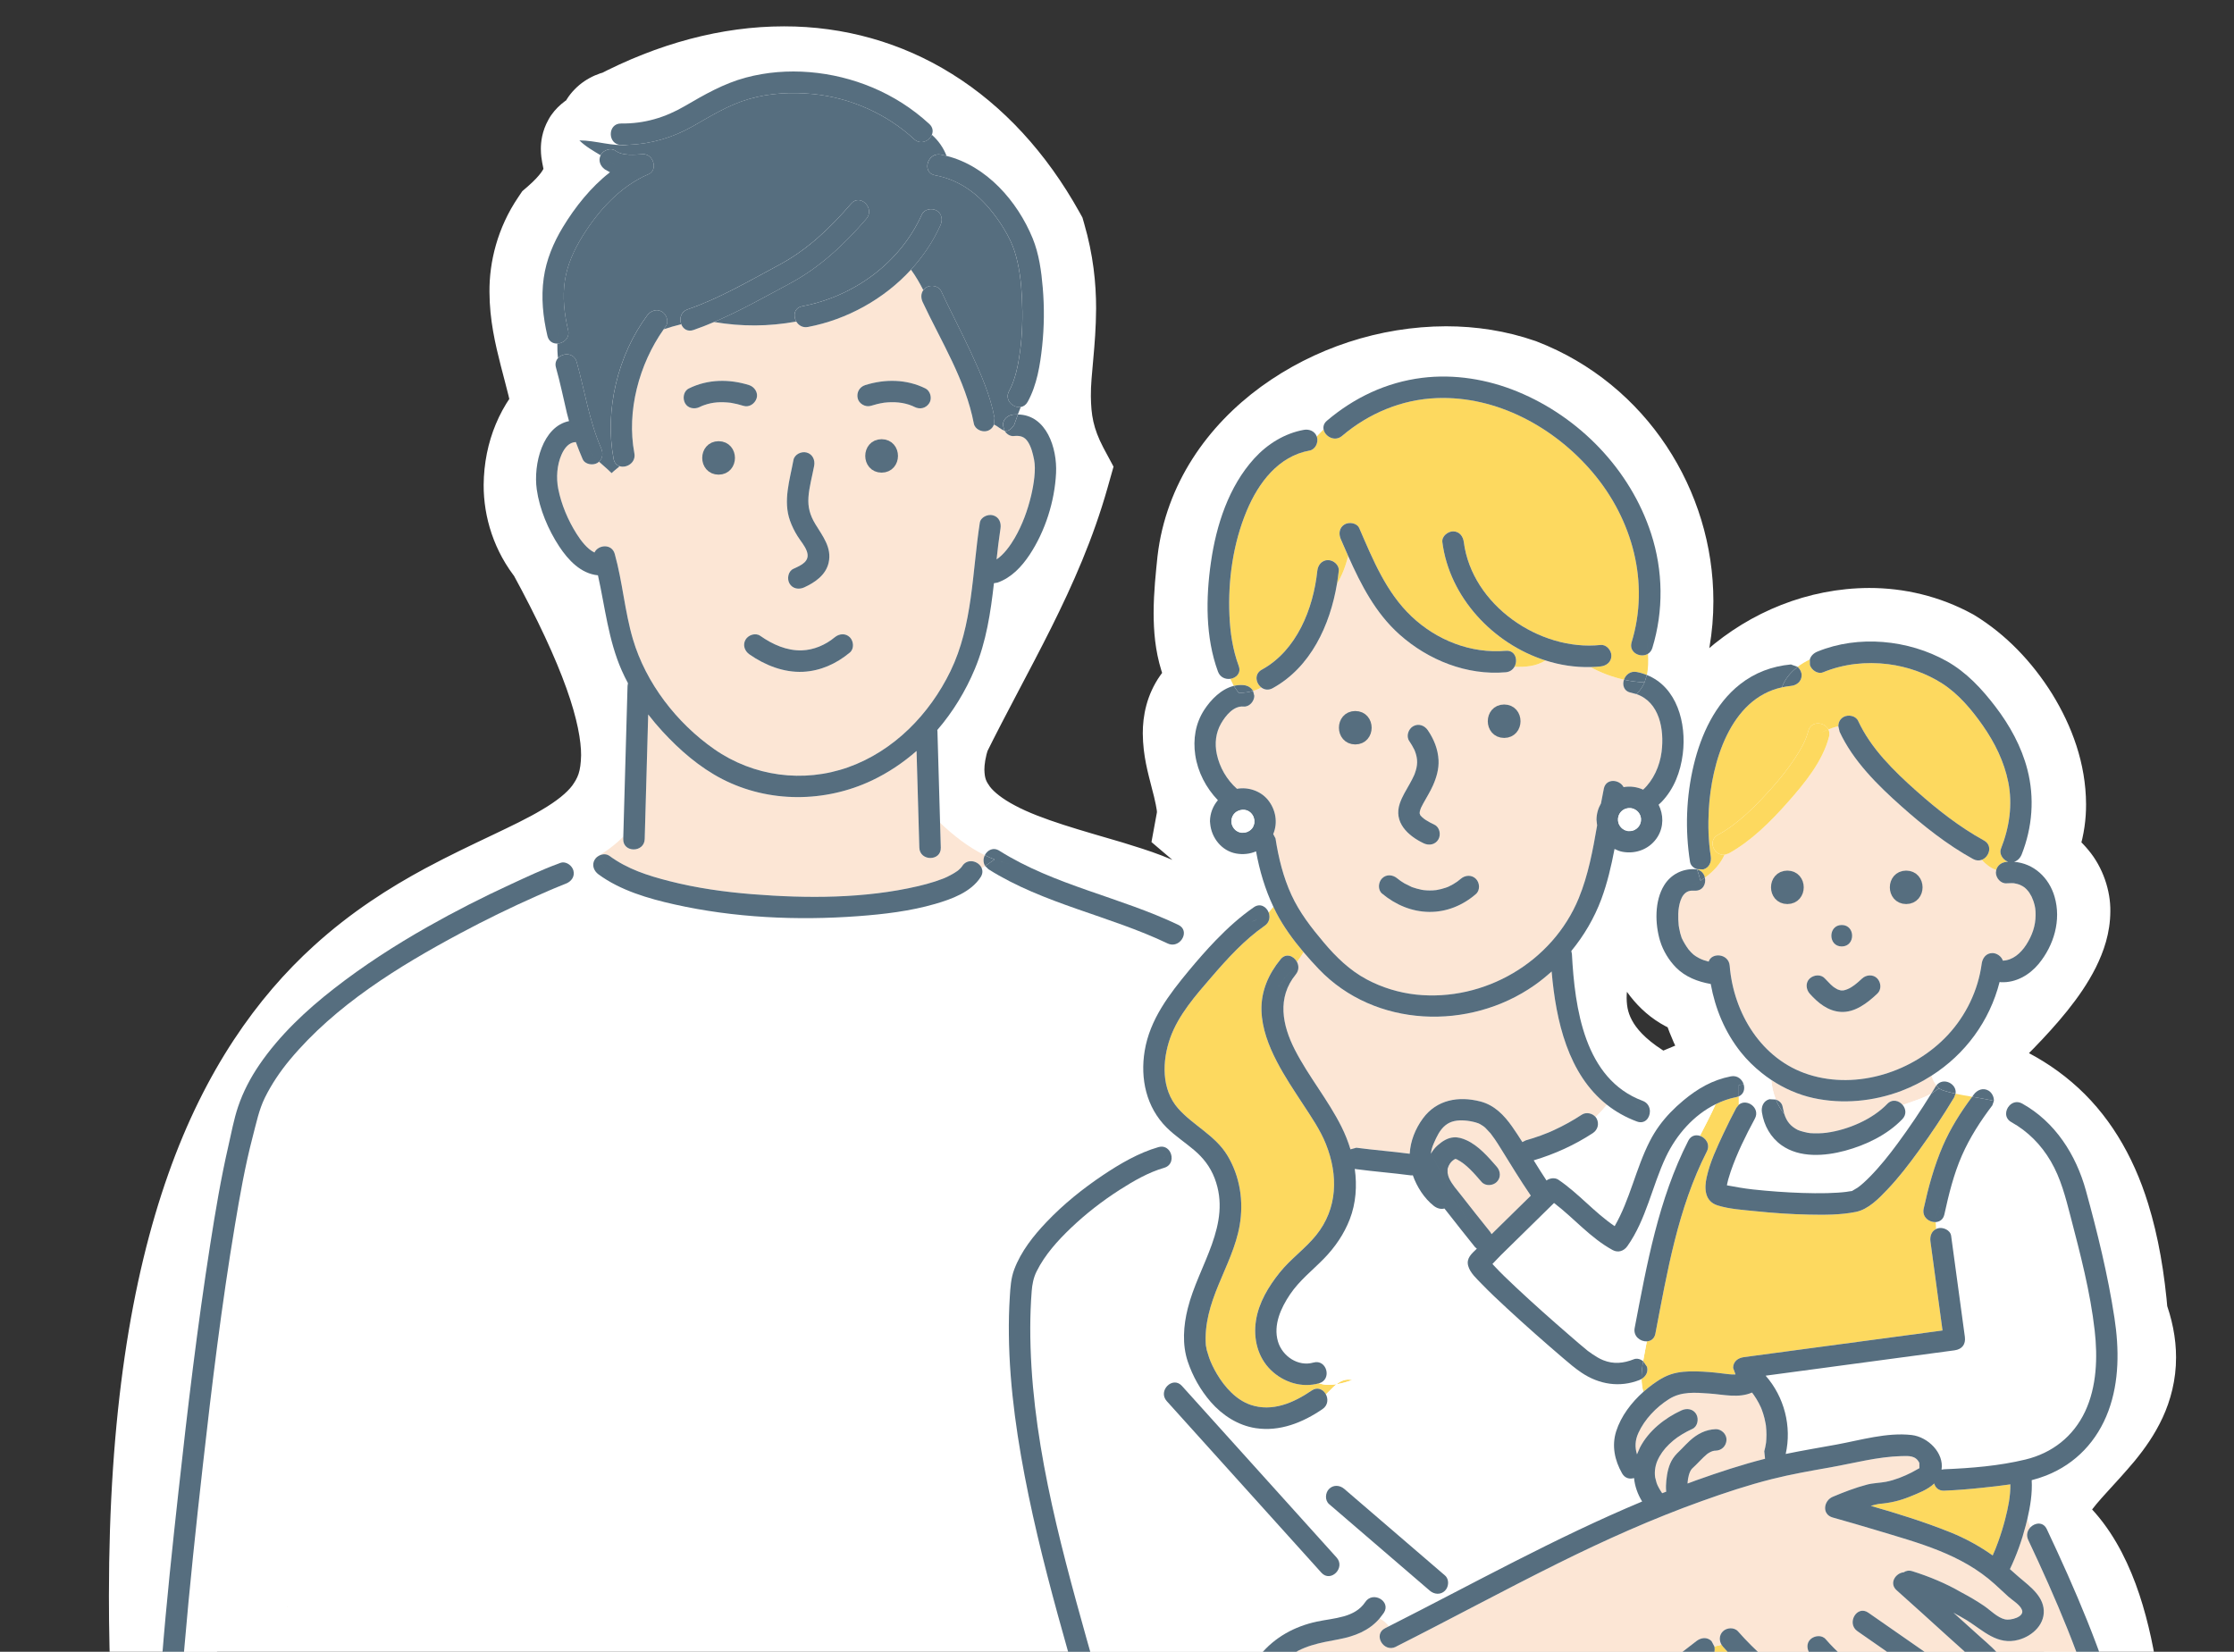 <?xml version="1.0" encoding="UTF-8"?><svg id="_レイヤー_1" xmlns="http://www.w3.org/2000/svg" xmlns:xlink="http://www.w3.org/1999/xlink" viewBox="0 0 186.615 138"><rect x="0" y="0" width="186.615" height="138" fill="#333333" stroke="none"/><defs><style>.cls-1{fill:none;}.cls-2{fill:#fdd95f;}.cls-3{fill:#fce6d5;}.cls-4{stroke:#566e7f;stroke-miterlimit:10;}.cls-4,.cls-5{fill:#566e7f;}.cls-6{fill:#fff;}.cls-7{clip-path:url(#clippath);}</style><clipPath id="clippath"><polyline class="cls-1" points="190.5 1 4.806 1 4.806 138.566 190.5 138.566 190.5 1"/></clipPath></defs><g class="cls-7"><path class="cls-6" d="M18.21,159.073c33.649.017,75.627-.003,109.304,0-1.558-2.712-3.099-5.644-3.254-8.578.195,1.885,2.759,11.737,5.232,8.578.879.212,7.207-.727,7.154,1.029.732,1.024,2.3-.097,1.468-1.029l9.145.002c4.42,10.346,28.565.839,29.399-9.392-.42-6.056-.837-18.369-7.062-22.07-.11-6.165,10.403-8.755,7.029-17.51-1.021-12.598-5.616-18.249-15.283-20.227,3.583-4.33,16.676-13.779,6.905-17.872,3.968-5.379-.464-13.64-5.629-16.766-10.853-5.923-26.128,5.326-20.856,17.378-5.526.08-3.756,9.497,1.139,9.592,2.1,8.895,7.289,5.679-2.285,9.731-1.104,1.344-2.445,1.374-3.396.032-12.628-7.329-1.184-18.776,1.561-24.954,2.684-2.827,2.674-8.947-1.211-10.623,3.356-9.277-1.363-20.032-10.805-23.678-10.293-3.573-24.302,3.076-25.611,14.251-.347,3.401-.926,8.258,1.91,10.338-6.006,2.192-1.353,7.826-1.993,11.312,10.106,8.6.395,6.448-4.522,16.419,14.121-14.334-23.768-6.735-18.239-23.945,3.643-7.384,7.716-13.812,9.909-21.581-3.598-6.72.467-11.245-1.955-19.598-7.464-13.405-20.929-16.654-34.374-9.597-1.596.157-.762,2.29.622,1.781-6.355-.792.921,1.331-5.489,6.877-3.496,5.227-.449,10.263.34,15.552-2.605,2.432-3.638,7.469-.647,11.13,26.013,47.634-36.961,1.396-32.938,96.133-6.248,6.016,7.212,10.296,4.432,17.283M110.181,115.57,109.429,154.516c.212.135.427.262.659.355l-.152-.065-.507-.29ZM104.926,150.555c1.059,1.099,5.576,5.019,2.702,2.502-.924-.809-1.82-1.648-2.702-2.502ZM86.615,102.992c-.649.767-1.231,1.596-1.653,2.502.422-.907,1.004-1.736,1.653-2.502ZM92.151,98.17c-1.701,1.139-3.321,2.442-4.732,3.928,1.411-1.486,3.032-2.789,4.732-3.928ZM96.339,85.472c-.197.437-.367.886-.502,1.356.135-.469.305-.919.502-1.356ZM95.505,89.535c.025,2.265,1.239,4.382,3.134,5.673-1.895-1.291-3.109-3.409-3.134-5.673ZM94.773,155.223c.24.322.687.31,1.049.337l-.609-.065-.439-.272ZM93.287,151.954l.417.117-.417-.117ZM92.925,151.434l.142.315-.142-.315ZM91.706,146.812c.242.884.479,1.771.712,2.657-.232-.886-.469-1.773-.712-2.657ZM84.282,109.939c-.112,5.047.624,10.089,1.643,15.018-.457-2.21-.857-4.44-1.149-6.685-.357-2.764-.559-5.549-.494-8.333ZM84.392,107.774c.047-.587.125-1.169.335-1.725-.21.557-.287,1.139-.335,1.725ZM84.53,73.725c-.664-.335-1.319-.697-1.953-1.096-.752-.497,1.443.911,1.953,1.096ZM54.906,75.206c-2.257.205-7.07-4.405-4.907-2.155,1.433,1.051,3.171,1.693,4.907,2.155ZM22.128,91.71c.282-.572.604-1.126.956-1.656-.352.529-.674,1.084-.956,1.656Z"/><path class="cls-6" d="M18.21,159.073l-.003,4.485c10.308.005,21.396.005,32.788.005,23.049,0,47.339-.007,68.909-.007,2.577,0,5.117.002,7.609.002h7.744l-3.856-6.717c-.749-1.304-1.431-2.562-1.9-3.696-.477-1.136-.727-2.125-.762-2.884l-4.48.235-4.46.462c.05.452.117.832.21,1.289.32,1.553.901,3.768,1.781,5.933.454,1.086.949,2.145,1.733,3.226.402.539.881,1.106,1.638,1.661.734.542,1.885,1.109,3.319,1.111,1.019.007,2.05-.322,2.809-.787.772-.467,1.314-1.021,1.733-1.556l-3.531-2.762-1.054,4.358c.482.112.737.125.969.142.225.015.405.017.579.017.554-.002,1.071-.03,1.633-.052.557-.025,1.131-.045,1.643-.045.352,0,.672.01.906.028l.342.042.003-.01-.003.007v.002l.003-.01-.003.007.644-2.49-1.581,1.98c.612.465.889.485.936.51l.644-2.49-1.581,1.98,2.315-2.902-3.276,1.738c.292.547.667.931.961,1.164l2.315-2.902-3.276,1.738,3.404-1.806h-3.853c-.007.577.155,1.264.45,1.806l3.404-1.806h-3.853,3.653l-3.653-.095v.095h3.653l-3.653-.095-.04,1.501.874,1.221c.474.672,1.154,1.289,1.945,1.691.787.41,1.656.597,2.447.592,1.471-.015,2.672-.542,3.643-1.391.484-.432.919-.966,1.251-1.631.33-.662.552-1.468.549-2.332.02-1.346-.587-2.7-1.376-3.551l-3.344,2.987v4.485l9.142.003.003-4.485-4.125,1.763c1.076,2.57,3.114,4.565,5.371,5.666,2.265,1.126,4.692,1.518,7.102,1.523,2.744-.005,5.519-.519,8.218-1.378,4.048-1.301,7.936-3.359,11.105-6.043,1.581-1.349,2.987-2.862,4.095-4.6,1.104-1.736,1.918-3.736,2.103-5.958l.027-.337-.022-.337c-.212-2.954-.41-7.774-1.448-12.563-.527-2.405-1.259-4.829-2.442-7.109-1.176-2.262-2.862-4.455-5.356-5.941l-2.29,3.853,4.482-.08v-.015c.007-.18.025-.4.452-1.064.614-.979,2.15-2.432,3.796-4.403.817-.999,1.661-2.17,2.33-3.613.667-1.436,1.126-3.166,1.121-5.032.002-1.603-.33-3.266-.966-4.917l-4.185,1.613,4.47-.365c-.277-3.391-.797-6.425-1.648-9.165-1.261-4.1-3.369-7.601-6.378-10.158-3.002-2.57-6.705-4.093-10.828-4.932l-.899,4.392,3.454,2.859c.415-.507,1.341-1.443,2.432-2.507,1.646-1.616,3.688-3.571,5.459-5.773.887-1.109,1.713-2.282,2.385-3.618.659-1.331,1.204-2.864,1.214-4.692.027-1.721-.617-3.668-1.82-5.107-1.196-1.456-2.744-2.437-4.485-3.169l-1.733,4.135,3.608,2.662c1.691-2.275,2.415-4.974,2.402-7.476-.015-3.416-1.184-6.538-2.837-9.222-1.678-2.684-3.866-4.967-6.48-6.565l-.087-.052-.087-.048c-2.752-1.503-5.741-2.18-8.628-2.177-5.117.017-9.926,2.013-13.612,5.242-1.84,1.623-3.406,3.578-4.53,5.821-1.124,2.237-1.795,4.777-1.793,7.452-.003,2.235.472,4.545,1.451,6.772l4.108-1.795-.067-4.482c-1.144.012-2.317.252-3.381.754-1.613.744-2.849,2.085-3.521,3.456-.689,1.381-.924,2.779-.929,4.1.022,2.317.697,4.507,2.075,6.468.697.969,1.598,1.88,2.762,2.585,1.156.704,2.6,1.169,4.113,1.194l.087-4.482-4.363,1.031c.694,2.982,1.8,5.124,2.722,6.49.449.672.847,1.169.959,1.331l.025.035.874-.607-.909.552.035.055.874-.607-.909.552,2.654-1.611-2.904,1.086c.115.3.207.45.25.524l2.654-1.611-2.904,1.086,3.653-1.368h-3.896c0,.604.132,1.074.242,1.368l3.653-1.368h-3.896,4.048l-3.456-2.113c-.342.529-.607,1.386-.592,2.113h4.048l-3.456-2.113,3.134,1.915-2.362-2.819c-.182.155-.474.424-.772.904l3.134,1.915-2.362-2.819,1.568,1.873-1.269-2.093-.3.22,1.568,1.873-1.269-2.093.29.477-.27-.49-.02.012.29.477-.27-.49c-.032.025-.542.262-1.314.577-.782.325-1.855.757-3.219,1.336l-1.016.43-.702.852,1.001.822-.629-1.104c-.277.16-.37.285-.372.282l1.001.822-.629-1.104,1.319,2.312v-2.645c-.567-.002-1.051.175-1.319.332l1.319,2.312v-2.645,2.824l1.463-2.427c-.35-.217-.914-.402-1.463-.397v2.824l1.463-2.427-.959,1.591,1.533-1.089c-.052-.072-.217-.282-.574-.502l-.959,1.591,1.533-1.089-.564-.794-.844-.489c-1.691-.984-2.545-1.885-2.992-2.592-.437-.714-.582-1.289-.594-2.115-.005-.784.195-1.793.622-2.949.632-1.731,1.76-3.723,2.967-5.676,1.204-1.98,2.47-3.851,3.406-5.923l-4.098-1.82,3.251,3.089c1.111-1.179,1.865-2.525,2.367-3.918.497-1.396.744-2.849.744-4.325-.002-1.773-.355-3.603-1.264-5.344-.891-1.726-2.455-3.359-4.535-4.243l-1.775,4.118,4.218,1.526c.911-2.522,1.346-5.132,1.343-7.704-.002-4.625-1.388-9.13-3.918-12.948-2.527-3.818-6.235-6.96-10.833-8.735l-.07-.027-.075-.025c-2.417-.839-4.937-1.219-7.437-1.219-5.534.015-11.008,1.813-15.465,5.057-2.225,1.628-4.195,3.636-5.714,6.011-1.516,2.372-2.572,5.127-2.919,8.116l-.003.032-.005.032c-.127,1.269-.317,2.914-.32,4.717.005,1.483.12,3.096.649,4.805.517,1.686,1.571,3.563,3.389,4.887l2.652-3.613-1.538-4.213c-1.803.649-3.481,1.74-4.597,3.339-.554.787-.939,1.656-1.161,2.49-.225.837-.3,1.631-.3,2.352.017,1.893.449,3.339.737,4.497.312,1.136.469,2.005.444,2.115h.01-.01.01-.008l.792.065-.782-.142-.01.077.792.065-.782-.142-.467,2.545,1.97,1.678c1.478,1.251,2.395,2.2,2.767,2.694l.185.265.027.045,1.556-.744h-1.691c-.002.432.122.727.135.744l1.556-.744h-1.691,2.32l-2.075-1.061c-.115.205-.252.652-.245,1.061h2.32l-2.075-1.061,1.209.617-1.101-.794-.107.177,1.209.617-1.101-.794.265.192-.255-.207-.01.015.265.192-.255-.207c-.003.02-.355.37-.944.844-1.775,1.461-5.449,4.153-7.901,9.172l-12.304,24.944,19.52-19.815c1.299-1.324,2.327-2.572,3.114-3.923.774-1.341,1.343-2.859,1.351-4.582.002-1.036-.232-2.1-.657-3.014-.814-1.738-2.088-2.827-3.269-3.596-2.103-1.328-4.283-1.993-6.523-2.684-3.329-.981-6.792-1.915-8.955-3.079-1.086-.567-1.78-1.151-2.108-1.583-.322-.455-.435-.684-.459-1.411,0-.422.077-1.026.342-1.848l-4.27-1.371,4.023,1.985c1.756-3.561,3.676-7.002,5.489-10.63,1.808-3.623,3.506-7.444,4.712-11.717l.492-1.741-.854-1.593c-.852-1.638-1.016-2.724-1.039-4.285-.022-1.768.42-4.16.437-7.332.003-2.088-.235-4.49-1.001-7.114l-.14-.487-.247-.445c-2.764-4.969-6.378-8.887-10.625-11.537-4.238-2.657-9.085-4-14.059-3.993-5.207,0-10.536,1.436-15.692,4.143l2.085,3.971-.444-4.462c-1.076.095-2.42.559-3.439,1.616-1.029,1.041-1.488,2.485-1.471,3.646.022,1.553.592,2.777,1.508,3.781.906.994,2.387,1.77,4.048,1.763.684,0,1.361-.13,1.965-.355l17.338-6.373-18.329-2.285c-.936-.112-1.651-.19-2.442-.195-.355.003-.734.015-1.214.095-.36.062-.784.16-1.294.382-.747.305-1.738,1.051-2.285,2.05-.559.989-.644,1.908-.644,2.467.005.554.07.882.11,1.119.065.347.1.489.112.569l.008.057.237-.023h-.237v.023l.237-.023h-.237.487l-.474-.115-.012.115h.487l-.474-.115.097.022-.095-.032-.003.01.097.022-.095-.032s-.175.524-1.341,1.538l-.457.394-.337.502c-1.738,2.557-2.425,5.426-2.402,7.918.008,2.337.489,4.365.941,6.143.459,1.781.901,3.334,1.091,4.645l4.435-.659-3.062-3.279c-2.505,2.387-3.861,5.681-3.891,9.272-.01,2.67.859,5.569,2.834,7.973l3.471-2.837-3.936,2.148c2.165,3.961,3.646,7.18,4.552,9.721.911,2.542,1.224,4.388,1.219,5.581-.035,1.401-.28,1.885-.754,2.55-.432.567-1.241,1.253-2.53,2.008-2.232,1.341-5.758,2.759-9.721,4.882-2.972,1.601-6.203,3.641-9.327,6.485-4.697,4.265-9.077,10.346-12.154,19.068-3.089,8.733-4.954,20.085-4.957,35.235,0,2.754.062,5.631.19,8.645l4.48-.19-3.109-3.231c-.894.862-1.658,1.833-2.208,2.957-.549,1.114-.847,2.385-.839,3.583-.002,1.111.232,2.135.557,3.009.577,1.536,1.383,2.674,2.145,3.678,1.154,1.483,2.282,2.704,2.972,3.693.345.487.574.899.689,1.179.115.285.125.412.125.479l-.065.277-2.442,6.138,6.605.005.003-4.485,4.165,1.658c.467-1.166.704-2.407.702-3.593-.003-2.232-.779-4.103-1.628-5.549-1.296-2.175-2.814-3.728-3.786-4.972-.487-.609-.832-1.119-.979-1.411l-.107-.247-.202.057.207-.03-.005-.028-.202.057.207-.03-.752.112h.759l-.007-.112-.752.112h.759-.779l.712.347.067-.347h-.779l.712.347.062-.095.305-.332,1.456-1.401-.087-2.02c-.122-2.892-.18-5.644-.18-8.263-.005-16.744,2.415-27.983,5.783-35.637,2.535-5.751,5.564-9.527,8.743-12.346,4.775-4.233,10.019-6.263,14.848-8.675,2.4-1.229,4.78-2.56,6.79-4.76.994-1.094,1.855-2.425,2.425-3.936.577-1.508.854-3.161.852-4.874-.005-2.64-.612-5.421-1.741-8.595-1.136-3.176-2.814-6.767-5.127-11.005l-.2-.367-.265-.322c-.579-.722-.799-1.453-.809-2.298-.03-1.116.567-2.317,1.046-2.717l1.721-1.608-.347-2.33c-.322-2.13-.874-3.966-1.276-5.551-.412-1.586-.664-2.902-.659-3.916.025-1.101.182-1.835.889-2.932l-3.728-2.492,2.934,3.389c1.508-1.303,2.622-2.629,3.371-4.05.754-1.408,1.069-2.932,1.056-4.143,0-.827-.122-1.503-.2-1.895l-.065-.317-2.684.489h2.722c-.005-.372-.042-.489-.037-.489l-2.684.489h2.722-3.971l3.578,1.696c.352-.749.39-1.366.392-1.696h-3.971l3.578,1.696-3.731-1.768,2.56,3.241c.464-.357.916-.919,1.171-1.473l-3.731-1.768,2.56,3.241-2.35-2.974.752,3.731c.295-.065.884-.205,1.598-.757l-2.35-2.974.752,3.731-.512-2.547.202,2.592.31-.045-.512-2.547.202,2.592-.062-.799v.802l.062-.002-.062-.799v.802c.062-.002.562.028,1.334.127l.554-4.45-1.548-4.208,1.129,3.066v-3.264c-.422-.002-.817.08-1.129.197l1.129,3.066v-3.264,3.421l2.502-2.342c-.529-.587-1.476-1.086-2.502-1.079v3.421l2.502-2.342-2.507,2.345h3.416c-.02-1.049-.372-1.743-.909-2.345l-2.507,2.345h3.416-3.743l2.679,2.602c.749-.752,1.084-1.825,1.064-2.602h-3.743l2.679,2.602-2.45-2.377.342,3.436c.462-.032,1.371-.292,2.108-1.059l-2.45-2.377.342,3.436.869-.085.772-.407c4.073-2.135,7.978-3.116,11.524-3.114,3.399.005,6.485.874,9.309,2.63,2.817,1.763,5.401,4.46,7.539,8.295l3.918-2.182-4.308,1.251c.502,1.736.644,3.171.647,4.615.017,2.173-.415,4.42-.437,7.332-.02,2.512.474,5.531,2.1,8.518l3.953-2.118-4.315-1.219c-.986,3.496-2.42,6.772-4.108,10.151-1.683,3.374-3.618,6.84-5.506,10.665l-.147.297-.1.315c-.499,1.551-.772,3.082-.772,4.59-.01,2.11.577,4.163,1.593,5.818.882,1.458,2.03,2.607,3.239,3.521,2.13,1.598,4.457,2.572,6.727,3.376,3.391,1.176,6.777,1.97,8.912,2.792,1.059.387,1.761.809,1.86.916l.017.015.794-.804-1.011.467.217.337.794-.804-1.011.467,1.591-.734h-1.755l.165.734,1.591-.734h-1.755,1.236l-1.221-.202-.015.202h1.236l-1.221-.202.469.077-.457-.135-.012.057.469.077-.457-.135s-.087.257-.39.694c-.3.437-.799,1.046-1.523,1.778l3.196,3.146,4.02,1.985c1.296-2.595,2.862-4.003,4.55-5.396.849-.707,1.733-1.353,2.697-2.35.477-.504.986-1.121,1.421-1.96.432-.829.747-1.92.739-3.024.002-1.029-.25-2.005-.607-2.827-.544-1.241-1.281-2.212-2.158-3.194-.881-.979-1.935-1.96-3.234-3.069l-2.907,3.416,4.41.807c.1-.544.135-1.059.135-1.538-.022-1.873-.457-3.236-.734-4.373-.305-1.114-.464-1.983-.447-2.24l.003-.075-.632-.075.584.237.047-.162-.632-.075.584.237-.881-.36.632.729.25-.37-.881-.36.632.729-.02-.025.017.027.002-.002-.02-.025.017.027c.027-.02.167-.107.464-.217l7.866-2.874-6.752-4.952-.087.117.107-.1-.02-.017-.087.117.107-.1-.05-.087c-.14-.22-.362-1.154-.345-2.392-.003-1.146.137-2.495.275-3.803l-4.462-.457,4.455.519c.185-1.568.719-2.994,1.571-4.33,1.269-1.998,3.299-3.766,5.736-5.002,2.432-1.241,5.244-1.93,7.884-1.925,1.593,0,3.119.245,4.495.722l1.471-4.235-1.616,4.183c2.789,1.079,5.022,2.964,6.59,5.324,1.566,2.357,2.427,5.177,2.425,7.993,0,1.568-.262,3.137-.809,4.652l-1.438,3.97,3.878,1.673.15.182c.107.19.237.637.232,1.169.002.44-.082.922-.222,1.304-.135.387-.322.659-.425.764l-.534.559-.312.707c-.28.639-.884,1.691-1.636,2.904-1.129,1.838-2.582,4.07-3.818,6.595-1.221,2.527-2.297,5.394-2.312,8.69-.015,2.267.594,4.735,1.985,6.912,1.386,2.187,3.444,4.03,6.068,5.551l2.25-3.878-3.658,2.595c.524.734,1.204,1.441,2.11,1.988.894.549,2.033.899,3.169.891,1.164.002,2.257-.345,3.124-.844.874-.502,1.556-1.136,2.115-1.815l-3.464-2.847,1.748,4.13c2.078-.881,3.399-1.388,4.495-1.883.562-.27,1.074-.487,1.833-1.061.372-.297.837-.714,1.266-1.408.434-.679.742-1.683.727-2.57-.01-1.129-.352-1.895-.589-2.367-.444-.824-.717-1.101-.936-1.416-.327-.437-.594-.804-.919-1.426-.315-.617-.669-1.471-.974-2.762l-.802-3.384-3.476-.067-.012.682.357-.589-.345-.092-.012.682.357-.589-.122.197.137-.187-.015-.01-.122.197.137-.187-.092-.102c-.205-.217-.449-.929-.425-1.281l.01-.14.005-.035-1.074-.292.679.822c.305-.25.397-.524.395-.529l-1.074-.292.679.822-.931-1.129.477,1.386.454-.257-.931-1.129.477,1.386-.3-.869.152.909.147-.04-.3-.869.152.909-.062-.377.032.38.03-.002-.062-.377.032.38h.007l6.745-.097-2.702-6.183c-.502-1.149-.697-2.187-.699-3.179.003-1.181.287-2.322.844-3.439.827-1.666,2.31-3.244,4.143-4.358,1.83-1.119,3.97-1.756,5.981-1.75,1.523.005,2.969.34,4.333,1.081l2.148-3.936-2.322,3.836c1.159.687,2.55,2.058,3.506,3.621.981,1.561,1.506,3.274,1.488,4.495-.012.919-.207,1.533-.652,2.153l-3.386,4.592,5.264,2.205c.405.17.677.327.829.432l.17.135.257-.247-.297.195.04.052.257-.247-.297.195.779-.509h-.936l.157.509.779-.509h-.936.247l-.247-.025v.025h.247l-.247-.025s-.022.162-.142.439c-.2.485-.687,1.284-1.378,2.153-1.036,1.319-2.492,2.807-3.926,4.213-1.448,1.428-2.834,2.719-3.983,4.093l-4.762,5.756,7.317,1.496c2.078.424,3.728,1.019,5.042,1.748,1.958,1.116,3.259,2.45,4.392,4.672,1.111,2.215,1.93,5.409,2.28,9.776l.052.644.232.604c.295.774.367,1.296.367,1.693-.01.604-.14,1.046-.564,1.775-.617,1.081-2.023,2.472-3.606,4.265-.782.909-1.613,1.95-2.31,3.276-.692,1.314-1.224,2.977-1.219,4.795l.003.177.045,2.497,2.145,1.276c.622.362,1.321,1.096,1.985,2.372,1.001,1.89,1.741,4.822,2.153,7.806.43,2.994.584,6.008.744,8.346l4.472-.31-4.467-.365c-.037.579-.392,1.551-1.331,2.702-1.376,1.723-3.948,3.624-6.827,4.942-2.867,1.341-6.051,2.113-8.425,2.098-1.396.005-2.47-.257-3.089-.574-.627-.342-.862-.582-1.136-1.171l-1.164-2.722-22.122-.007,6.675,7.474,2.714-2.422h-3.618c-.017.979.447,1.943.904,2.422l2.714-2.422h-3.618,3.728l-3.339-1.663c-.227.455-.39,1.034-.39,1.663h3.728l-3.339-1.663,3.154,1.571-1.85-3.007c-.502.315-.956.752-1.303,1.436l3.154,1.571-1.85-3.007,1.83,2.977v-3.491c-.734.005-1.326.21-1.83.514l1.83,2.977v-3.491,3.623l1.658-3.219c-.534-.277-1.131-.407-1.658-.405v3.623l1.658-3.219-1.596,3.096,2.842-2.03c-.27-.382-.709-.794-1.246-1.066l-1.596,3.096,2.842-2.03-3.648,2.607,4.482.117.003-.137c.008-.809-.215-1.711-.614-2.435-.345-.639-.792-1.134-1.216-1.496-.754-.629-1.421-.907-1.983-1.104-.849-.285-1.533-.377-2.192-.445-.657-.062-1.274-.077-1.863-.077-.742,0-1.441.027-2.028.052-.579.025-1.074.045-1.249.045h-.045l-.072,2.887.677-2.794c-.557-.12-.597-.082-.604-.093l-.072,2.887.677-2.794-2.809-.679-1.778,2.275,2.048,1.601-1.326-2.212c-.434.262-.637.507-.722.612l2.048,1.601-1.326-2.212,1.8,3.004v-3.494c-.684-.01-1.378.225-1.8.489l1.8,3.004v-3.494,3.476l1.371-3.201c-.342-.147-.832-.277-1.371-.275v3.476l1.371-3.201-.944,2.205,1.833-1.606c-.052-.045-.24-.305-.889-.599l-.944,2.205,1.833-1.606-.255.225.267-.21-.012-.015-.255.225.267-.21c-.025-.02-.295-.449-.537-1.019-.38-.864-.772-2.058-1.049-3.082-.14-.512-.255-.989-.332-1.358l-.09-.452-.02-.13-.005-.028-.227.028.23-.023-.003-.005-.227.028.23-.023-8.94.697c.12,2.175.717,4.118,1.438,5.858.729,1.743,1.596,3.306,2.405,4.715l3.888-2.232v-4.482c-2.492-.003-5.032-.003-7.609-.003-21.573,0-45.863.007-68.909.007-11.39,0-22.477,0-32.783-.007l-.003,4.485,4.165,1.658-4.165-1.658M109.429,154.516l-2.405,3.786c.307.192.754.469,1.386.727l3.464-8.271-.152-.067-1.785,4.115,2.212-3.901-.507-.287-4.617,7.684,2.405-3.786-2.212,3.901.507.287.207.117.372.162,1.785-4.113,1.676-4.158-.494,1.229.637-1.164-.142-.065-.494,1.229.637-1.164-.01-.007-.065-.04-2.402,3.786-2.212,3.901,2.212-3.901ZM104.926,150.555l-3.229,3.111c.332.342.682.672,1.091,1.054.607.562,1.304,1.186,1.858,1.681.277.247.517.46.689.612l.207.182.062.055h.002c1.319,1.164,3.206,1.446,4.81.722,1.601-.724,2.637-2.327,2.637-4.085-.025-1.019-.245-1.443-.362-1.763-.265-.589-.402-.732-.504-.886-.192-.257-.255-.315-.315-.385l-.167-.172-.117-.11-.117-.105c-.127-.112-.402-.355-.889-.782-.849-.742-1.691-1.531-2.535-2.347l-6.35,6.33,3.229-3.111-3.119,3.221c.919.889,1.87,1.781,2.867,2.654.335.292.569.497.717.629l.157.137.027.025,1.673-1.878-1.686,1.868.012.01,1.673-1.878-1.686,1.868,2.832-3.139-2.869,3.101.037.037,2.832-3.139-2.869,3.101,3.022-3.264-3.099,3.191.077.072,3.022-3.264-3.099,3.191,3.119-3.214-3.261,3.071.142.142,3.119-3.214-3.261,3.071,3.264-3.074-3.494,2.807.23.267,3.264-3.074-3.494,2.807,3.494-2.807-3.808,2.365c.16.252.245.355.315.442l3.494-2.807-3.808,2.365,3.808-2.365-4.123,1.763c.135.307.235.472.315.602l3.808-2.365-4.123,1.763,4.123-1.763h-4.482c.022,1.016.242,1.443.36,1.763l4.123-1.763h-4.482,4.482l2.045-3.99-2.045,3.99,2.505-3.721c-.085-.052-.17-.12-.459-.27l-2.045,3.99,2.505-3.721-2.502,3.716,2.732-3.548-.23-.167-2.502,3.716,2.732-3.548-2.717,3.531,2.869-3.409-.152-.122-2.717,3.531,2.869-3.409-2.555,3.034,2.595-3.002-.04-.032-2.555,3.034,2.595-3.002-.002-.003c-.12-.102-.834-.734-1.581-1.406-.375-.337-.762-.689-1.089-.994-.32-.297-.599-.567-.669-.642l-3.229,3.112-3.119,3.221,3.119-3.221ZM86.615,102.992l-3.426-2.894c-.819.971-1.643,2.113-2.292,3.504l8.128,3.788c.197-.424.537-.941,1.016-1.506l-6.852-5.786,3.426,2.894-3.426-2.894c-.819.971-1.643,2.113-2.292,3.504l8.128,3.788c.197-.424.537-.941,1.016-1.506l-6.852-5.786,3.426,2.894ZM92.151,98.17l-2.495-3.726c-1.92,1.289-3.798,2.789-5.486,4.565l6.498,6.178c1.134-1.194,2.497-2.3,3.978-3.291l-4.989-7.452,2.495,3.726-2.495-3.726c-1.92,1.289-3.798,2.789-5.486,4.565l6.498,6.178c1.134-1.194,2.497-2.3,3.978-3.291l-4.989-7.452,2.495,3.726ZM96.339,85.472l-4.083-1.856c-.28.619-.529,1.281-.732,1.983l8.625,2.457c.067-.235.155-.474.272-.732l-8.166-3.708,4.083,1.856-4.083-1.856c-.28.619-.529,1.281-.732,1.983l8.625,2.457c.067-.235.155-.474.272-.732l-8.166-3.708,4.083,1.856ZM95.505,89.535l-4.482.045c.052,3.861,2.063,7.264,5.089,9.332l5.052-7.406c-.762-.517-1.181-1.349-1.174-2.018l-8.967.092,4.482-.045-4.482.045c.052,3.861,2.063,7.264,5.089,9.332l5.052-7.406c-.762-.517-1.181-1.349-1.174-2.018l-8.967.092,4.482-.045ZM94.773,155.223l-3.601,2.672c.464.632,1.084,1.134,1.653,1.441.864.467,1.551.574,1.983.637.437.052.667.055.667.06l.834-8.93-.609-.065-.487,4.457,2.36-3.813-.44-.272-19.92-12.329,13.959,18.814,3.601-2.672-2.36,3.811.44.272.861.535,1.618.177.489-4.458.345-4.47-.267-.018-.225,2.799.926-2.637c-.479-.162-.694-.157-.702-.162l-.225,2.799.926-2.637-1.251,3.559,3.024-2.242c-.524-.724-1.311-1.171-1.773-1.316l-1.251,3.559,3.024-2.242-3.601,2.672-2.36,3.811,2.36-3.811ZM93.287,151.954l-1.221,4.315.417.117,2.442-8.628-.417-.12-2.442,8.63,1.221-4.315-1.221,4.315.417.117,2.442-8.628-.417-.12-2.442,8.63,1.221-4.315ZM92.925,151.434l-4.088,1.843.142.315,8.176-3.686-.142-.315-8.176,3.686,4.088-1.843-4.088,1.843.142.315,8.176-3.686-.142-.315-8.176,3.686,4.088-1.843ZM91.706,146.812l-4.323,1.184c.237.867.469,1.736.697,2.61l8.675-2.273c-.235-.901-.477-1.803-.724-2.704l-8.648,2.367,4.323-1.184-4.323,1.184c.237.867.469,1.736.697,2.61l8.675-2.275c-.235-.899-.477-1.8-.724-2.702l-8.648,2.367,4.323-1.184ZM84.282,109.939l-4.482-.102c-.008.38-.012.757-.012,1.134.003,5.152.767,10.138,1.746,14.893l8.783-1.813c-.439-2.13-.819-4.253-1.091-6.358-.295-2.27-.469-4.512-.469-6.713,0-.315.003-.627.01-.939l-8.965-.205,4.482.102-4.482-.105c-.008.385-.012.764-.012,1.146,0,2.675.21,5.299.544,7.869.31,2.387.729,4.727,1.201,7.017l8.783-1.813c-.916-4.438-1.563-8.83-1.561-13.083,0-.312.003-.622.01-.931l-8.965-.205,4.482.105ZM84.392,107.774l4.47.355.05-.442.015-.07-.195-.052.187.072.008-.02-.195-.052.187.072-8.385-3.174c-.45,1.196-.549,2.223-.612,2.957l8.94.709-4.47-.355,4.47.355.05-.442.015-.07-.192-.05.185.07.008-.02-.192-.05.185.07-8.385-3.174c-.45,1.196-.549,2.223-.612,2.957l8.94.709-4.47-.355ZM84.53,73.725l2.013-4.005c-.554-.28-1.079-.572-1.578-.886l-2.387,3.796,2.47-3.741-.07-.05-1.815,2.674,1.885-2.622-.07-.052-1.815,2.674,1.885-2.622-2.522,3.509,2.704-3.371-.182-.137-2.522,3.509,2.704-3.371-2.792,3.481,3.106-3.204-.315-.277-2.792,3.481,3.106-3.204-3.119,3.214,3.558-2.719c-.225-.287-.345-.397-.439-.494l-3.119,3.214,3.558-2.719-3.561,2.724,4.003-2.02c-.185-.362-.33-.554-.442-.704l-3.561,2.724,4.003-2.02-4.003,2.018h4.482c-.022-1.111-.312-1.651-.479-2.018l-4.003,2.018h4.482-4.482v4.485-4.482l-1.171,4.328c.22.05.482.142,1.171.155v-4.482l-1.171,4.328,1.169-4.323-1.795,4.103c.115.045.23.107.627.22l1.169-4.323-1.795,4.103,1.775-4.058-2.078,3.911.302.147,1.775-4.058-2.078,3.911,1.711-3.221-1.865,3.134.155.087,1.711-3.221-1.865,3.134.337.207c.277.167.649.392,1.029.612l.594.33c.227.115.4.217.881.397l3.533-8.223-2.013,4.005,1.521-4.218-.849,2.355,1.124-2.242s-.022-.018-.275-.112l-.849,2.355,1.124-2.242c-.05-.02-.517-.285-.867-.499l-.484-.295c-.332-.21-.664-.392-1.039-.524l-.427-.127c-.215-.047-.479-.127-1.086-.135-1.181,0-2.337.477-3.171,1.314-.834.834-1.314,1.99-1.314,3.169.025,1.114.315,1.653.482,2.02.365.687.562.844.702,1.016.262.277.352.34.432.412l.227.177.195.137.13.085.037.025.045.027c.774.487,1.553.919,2.33,1.308l2.013-4.005,1.521-4.218-1.521,4.218ZM54.906,75.206l-.4-4.465.25,2.779v-2.792l-.25.012.25,2.779v-2.792,1.733l.479-1.681c-.02-.003-.147-.048-.479-.052v1.733l.479-1.681-.03-.01c-.232-.067-1.084-.547-1.738-1.014-.342-.235-.649-.459-.921-.657l-.432-.305-.387-.24c-.105-.06-.232-.132-.484-.242-.13-.055-.292-.12-.547-.195-.262-.067-.604-.165-1.236-.172-.332.002-.754.032-1.281.187-.772.205-1.833.849-2.45,1.803-.629.946-.762,1.895-.759,2.5.017.902.202,1.331.312,1.646.23.559.372.734.474.902.18.26.27.36.352.462.232.27.397.44.659.712l.267.28.31.227c2.14,1.561,4.403,2.332,6.405,2.874l1.156-4.333-.4-4.465.4,4.465,1.159-4.333c-1.471-.385-2.687-.891-3.411-1.436l-2.654,3.613,3.231-3.109-.3-.317-1.9,1.693,2.028-1.536-.127-.157-1.9,1.693,2.028-1.536-3.301,2.505,3.583-2.078c-.147-.252-.227-.352-.282-.427l-3.301,2.505,3.583-2.078-3.806,2.205,4.095-1.608c-.12-.3-.215-.467-.29-.597l-3.806,2.205,4.095-1.608-4.155,1.631h4.462c-.017-.899-.2-1.321-.307-1.631l-4.155,1.631h4.462-4.475l4.195,1.558c.227-.614.28-1.149.28-1.558h-4.475l4.195,1.558-4.2-1.561,3.381,2.939c.375-.427.652-.922.819-1.378l-4.2-1.561,3.381,2.939-3.379-2.937,1.476,4.228c.607-.205,1.346-.642,1.903-1.291l-3.379-2.937,1.476,4.228-1.476-4.225v4.475c.37-.003.859-.037,1.476-.25l-1.476-4.225v4.475-4.45l-1.368,4.235c.262.075.609.202,1.368.215v-4.45l-1.368,4.235,1.321-4.085-2.07,3.763c.125.062.262.157.749.322l1.321-4.085-2.07,3.763,1.488-2.704-1.736,2.555.247.15,1.488-2.704-1.736,2.555c.008.003.367.265.782.562.647.459,1.528,1.071,2.58,1.641.529.285,1.104.564,1.778.804.679.232,1.458.454,2.522.462l.552-.023,25.234-2.265-24.477-6.535-1.159,4.333ZM22.128,91.71l4.023,1.98c.187-.382.415-.772.669-1.156l-7.472-4.959c-.449.677-.869,1.393-1.244,2.153l8.046,3.963-4.023-1.98,4.023,1.98c.187-.382.415-.772.669-1.156l-7.472-4.959c-.449.677-.869,1.393-1.244,2.153l8.046,3.963-4.023-1.98Z"/><polyline class="cls-2" points="140.459 78.32 140.479 78.357 140.484 78.372 140.459 78.32"/><path class="cls-2" d="M156.276,125.811l.367-.1.335-.068c.909-.07,1.723-.262,2.572-.607.662-.272,1.478-.572,2.023-1.096.09.342.365.619.827.602,1.086-.043,2.17-.135,3.249-.25.752-.082,1.521-.162,2.287-.277.007,1.004-.182,1.925-.442,2.934-.162.624-.352,1.241-.572,1.848-.165.457-.29.774-.464,1.156-1.109-.787-2.297-1.438-3.591-1.955-2.143-.859-4.363-1.548-6.59-2.187"/><polyline class="cls-2" points="153.529 82.675 153.556 82.69 153.529 82.675"/><polyline class="cls-2" points="153.776 82.747 153.771 82.747 153.691 82.725 153.726 82.737 153.776 82.747"/><polyline class="cls-2" points="153.776 82.747 153.791 82.747 153.834 82.76 153.776 82.747"/><polyline class="cls-2" points="153.519 82.672 153.489 82.662 153.519 82.672"/><polyline class="cls-2" points="141.325 122.722 141.315 122.734 141.325 122.722"/><polyline class="cls-2" points="143.25 121.196 143.208 121.201 143.25 121.196"/><polyline class="cls-2" points="141.358 122.669 141.33 122.714 141.325 122.722 141.358 122.669"/><polyline class="cls-2" points="140.484 78.372 140.501 78.41 140.484 78.372"/><polyline class="cls-2" points="118.598 67.819 118.596 67.824 118.598 67.819"/><polyline class="cls-2" points="118.586 67.991 118.593 68.009 118.588 67.934 118.601 67.979 118.596 68.006 118.586 67.991"/><polyline class="cls-2" points="118.588 67.934 118.579 67.914 118.588 67.927 118.588 67.934"/><path class="cls-3" d="M122.072,99.88c-.352-.46-.792-.924-1.026-1.458l-.065-.182-.057-.255v-.317l.02-.065c.077-.272.232-.534.542-.734l.095-.047.125.045c.794.405,1.433,1.164,2.058,1.883.32.367.944.325,1.269,0,.36-.36.32-.904,0-1.269-.712-.817-1.523-1.761-2.53-2.217-.342-.155-.694-.267-1.076-.237-.517.04-.949.327-1.331.662-.235.207-.42.447-.567.707.025-.285.105-.557.245-.877.235-.542.497-1.116.966-1.498.449-.367,1.001-.44,1.566-.407.327.018.654.077.969.165l.245.082.14.072.242.152.162.127.452.482.365.502c.165.242.32.489.474.737.827,1.331,1.636,2.669,2.522,3.963-.857.839-1.711,1.678-2.565,2.517-.237.232-.474.467-.709.699l-.125-.195c-.804-1.009-1.616-2.015-2.405-3.037"/><path class="cls-3" d="M136.86,119.723c.519-1.146,1.493-2.155,2.547-2.824,1.041-.664,2.208-.557,3.396-.472,1.186.085,2.442.405,3.548-.082l.01.012.027.032.005.008.11.15c.152.217.292.444.415.677l.165.337.03.068.06.15c.087.232.16.472.222.714l.087.41.032.185.005.04c.027.25.042.497.042.747l-.012.375-.017.232-.008.065c-.032.24-.085.474-.147.707l.065.624c-1.943.494-3.853,1.124-5.741,1.798-.245.087-.487.182-.732.272l.005-.117c.027-.335.125-.864.37-1.129l.305-.292c.222-.22.434-.449.659-.664l.31-.277-.042.035.092-.067c.16-.105.335-.197.527-.23l.13-.007c.502-.015.874-.397.896-.897.02-.472-.427-.911-.896-.897-.844.03-1.536.392-2.153.949-.245.22-.467.462-.699.697-.26.257-.519.489-.722.797-.362.547-.492,1.211-.557,1.85-.027.28-.04.564-.017.844l.012.082-.34.132c-.19-.277-.38-.602-.464-.854l-.125-.472c-.077-.534.027-1.099.277-1.578l.087-.165c.295-.517.659-.922,1.169-1.349.19-.16.432-.33.707-.497.28-.172.574-.325.874-.462.442-.2.547-.841.322-1.226-.262-.447-.787-.522-1.229-.322-1.408.642-2.762,1.718-3.479,3.114l-.245.564c-.182-.579-.17-1.161.115-1.786"/><polyline class="cls-2" points="23.978 134.234 23.978 134.226 24.018 134.206 23.978 134.234"/><polyline class="cls-2" points="168.719 73.917 168.687 73.902 168.719 73.917"/><path class="cls-2" d="M133.711,145.099c3.196-2.085,6.253-4.375,9.262-6.717.245-.19.302-.524.235-.822l.597-.147.112.155c1.433,1.638,3.116,3.044,4.79,4.43,1.036.859,2.138,1.693,3.129,2.625-2.23-.02-4.467-.057-6.69.042-1.648.075-3.361,1.406-3.281,3.179.025.599.247,1.081.592,1.458l-.439.02c-1.646.097-2.947,1.019-2.957,2.782-.008,1.541,1.219,2.337,2.557,2.652-.285.759-.262,1.7.04,2.315.462.941,1.523,1.486,2.515,1.678,1.006.197,2.063.235,3.092.29l-.005.035h-9.145c-1.186-1.743-2.153-3.636-3.052-5.539-.914-1.94-1.748-3.921-2.475-5.941-.292-.814-1.346-.747-1.681-.2l-.205-.432c1.014-.602,2.02-1.219,3.009-1.863"/><path class="cls-3" d="M128.19,82.31c.502-.352.974-.739,1.426-1.146.357,4.158,1.386,8.593,4.622,11.137-.315.36-.622.717-.949,1.029-.265-.327-.794-.44-1.149-.207-.742.487-1.518.919-2.325,1.289l-.28.127-.13.055-.057.025-.652.252c-.41.15-.827.282-1.246.402l-.282.142c-.275-.437-.559-.866-.854-1.291-.672-.954-1.476-1.793-2.642-2.098-1.82-.472-3.648-.165-4.81,1.411-.644.877-1.046,1.9-1.104,2.954-1.483-.195-2.977-.307-4.46-.504l-.489.135c-.197-.649-.45-1.281-.747-1.878-1.119-2.25-2.752-4.203-3.898-6.44-1.056-2.065-1.506-4.365.077-6.295.277-.34.262-.734.1-1.044.197-.272.387-.542.552-.814.412.489.839.961,1.269,1.411,4.682,4.912,12.583,5.174,18.027,1.348"/><path class="cls-3" d="M161.325,91.37c-.769.437-1.603.657-2.382.954-.307-.375-.872-.539-1.301-.087-1.226,1.276-3.249,2.153-5.054,2.4-.397.055-.929.07-1.381.035-.237-.02-.859-.177-1.039-.27-.599-.307-.929-.719-1.121-1.339l.24.27-.24-.27-.137-.599c-.045-.292-.287-.504-.564-.597-.207-.517-.337-1.071-.382-1.641,1.069.709,2.26,1.236,3.511,1.511,2.435.535,5.032.282,7.357-.597.891-.34,1.731-.767,2.51-1.264.085.31.24.599.41.819l-.062.085-.362.589"/><path class="cls-3" d="M140.194,76.347c-.012.312.005.624.032.936l.005.062c.157.924.267,1.196.817,1.97l.02.025c.317.367.444.485.862.707.232.125.509.217.804.292.25-.794,1.673-.677,1.756.34.317,3.968,2.659,7.846,6.6,9.097,4.06,1.291,8.768-.24,11.624-3.309,1.516-1.628,2.532-3.738,2.827-5.946.065-.479.367-.897.899-.897.352,0,.762.272.869.634.804-.032,1.473-.589,1.948-1.321.509-.794.787-1.603.787-2.487,0-.469-.025-.682-.172-1.146l-.155-.385-.18-.312-.095-.135c-.237-.287-.37-.399-.722-.557l-.202-.065-.287-.062-.187-.007-.42.015c-.482.043-.897-.442-.897-.897l.03-.217c-.467-.155-.859-.462-1.211-.847-.215.08-.464.075-.724-.065-2.163-1.191-4.155-2.774-5.996-4.413-1.978-1.758-4.033-3.791-5.157-6.225l-.102-.46c-.28.06-.557.155-.837.265.085.17.117.374.057.609-.537,2.08-2.075,3.933-3.469,5.504-1.411,1.591-3.037,3.219-4.914,4.253l-.35.112c-.327.739-.904,1.376-1.636,1.91.112.512-.162,1.109-.837,1.084l-.25-.002c-.829.027-1.041.971-1.121,1.633l-.017.305M159.232,73.238c1.156,0,1.156,1.793,0,1.793s-1.156-1.793,0-1.793ZM153.848,79.074c-1.154,0-1.156-1.793,0-1.793s1.156,1.793,0,1.793ZM151.174,81.751c.342-.315.936-.375,1.269,0l.474.489c.849.824,1.371.554,2.262-.157l.37-.332c.342-.322.934-.365,1.269,0,.32.347.365.924,0,1.266-.809.764-1.86,1.596-3.047,1.523-1.071-.065-1.905-.752-2.597-1.523-.312-.35-.37-.927,0-1.266ZM149.306,73.238c1.154,0,1.156,1.793,0,1.793s-1.156-1.793,0-1.793Z"/><path class="cls-2" d="M151.187,55.543c.117.427.654.809,1.101.624,1.726-.707,3.601-.911,5.446-.677,1.593.205,3.159.747,4.512,1.616,1.361.877,2.46,2.188,3.381,3.504,1.004,1.436,1.785,3.014,2.133,4.74.377,1.888.09,3.783-.612,5.559-.165.414.142.891.524,1.059v.035l-.05.002c-.412.035-.769.285-.867.679-.467-.155-.859-.462-1.211-.847.624-.235.936-1.201.182-1.616-2.035-1.119-3.903-2.59-5.636-4.13-1.873-1.666-3.808-3.553-4.874-5.863-.205-.442-.839-.547-1.226-.322-.297.175-.43.464-.425.769-.28.06-.557.155-.837.265-.32-.637-1.446-.749-1.673.132-.202.789-.604,1.496-1.104,2.26-.589.904-1.269,1.745-1.988,2.55-1.314,1.463-2.759,2.937-4.467,3.876-.892.492-.292,1.753.557,1.661-.327.739-.904,1.376-1.636,1.91-.067-.317-.285-.599-.649-.684l-.008-.028.517.02c.504-.137.702-.624.627-1.104-.2-1.271-.235-2.577-.165-3.863.215-3.923,1.775-9.302,6.113-10.243l-.015.037.015-.037c.24-.053.487-.095.747-.12.484-.045.896-.372.896-.897,0-.255-.135-.517-.335-.692.315-.242.659-.444,1.019-.617l.005.442"/><path class="cls-3" d="M101.645,63c.235,1.124.839,2.153,1.686,2.904.931-.172,1.97.177,2.572.909.667.809.862,1.915.457,2.874l.19.362c.25,1.616.647,3.239,1.333,4.727.677,1.471,1.658,2.732,2.697,3.963,1.034,1.226,2.173,2.335,3.598,3.094,1.266.674,2.687,1.109,4.11,1.264,5.706.609,11.41-2.72,13.595-8.056.792-1.933,1.176-4.005,1.533-6.076l-.035-.302-.017-.187c.005-.494.142-.951.375-1.353.075-.412.152-.824.237-1.231.187-.897,1.314-.779,1.653-.127.544-.1,1.121-.02,1.631.21.854-.784,1.388-1.973,1.541-3.157.24-1.883-.182-4.165-2.1-4.825l-.417.367.417-.367-.455-.122c-.597-.11-.744-.639-.589-1.086-.974-.217-1.923-.577-2.807-1.054-1.274.03-2.54-.165-3.748-.552-.792.507-1.678.559-2.6.535-.137.24-.377.422-.719.452-3.246.282-6.47-1.009-8.877-3.154-2.003-1.785-3.211-4.14-4.285-6.548-.22.849-.502,1.618-.936,2.31-.577,3.463-2.2,6.982-5.374,8.725-.355.195-.694.13-.944-.06-.212.122-.442.217-.692.29l.105.407c0,.452-.412.941-.899.897-.822-.075-1.486.734-1.875,1.411-.449.777-.544,1.683-.36,2.557M118.648,68.119l.167.175.142.117.17.117c.225.142.462.265.702.38.437.207.552.834.322,1.226-.262.447-.789.532-1.229.322-1.319-.629-2.537-1.758-1.988-3.344.2-.579.527-1.094.824-1.626.137-.24.265-.487.377-.739l.045-.115c.252-.684.27-1.214.007-1.89l-.05-.115c-.125-.252-.265-.489-.422-.719-.275-.399-.075-.994.32-1.226.444-.26.954-.08,1.229.322.512.747.857,1.596.901,2.507.035.739-.172,1.446-.467,2.113-.235.532-.547,1.016-.822,1.523l-.165.322c-.075.192-.185.414-.08.609l.015.04ZM125.648,59.359c1.154,0,1.156,1.793,0,1.793s-1.156-1.793,0-1.793ZM115.45,73.385c.367-.367.897-.312,1.269,0,.177.147.355.272.599.417l.624.31c.257.087.517.167.784.22l.187.032c.342.04.689.042,1.031.002l.042-.005c.267-.045.527-.11.782-.197l.202-.075.072-.035.347-.182c.255-.147.452-.29.629-.447.367-.317.909-.36,1.269,0,.325.325.367.949,0,1.269-1.089.946-2.452,1.511-3.908,1.493-1.466-.018-2.817-.602-3.931-1.533-.372-.312-.32-.946,0-1.269ZM113.212,59.903c1.154,0,1.156,1.793,0,1.793s-1.156-1.793,0-1.793Z"/><path class="cls-3" d="M46.63,40.837c.26,1.319.822,2.642,1.541,3.773.342.542.881,1.261,1.486,1.548.302-.647,1.443-.769,1.693.115.654,2.34.832,4.797,1.518,7.127,1.084,3.673,3.663,7.005,6.795,9.19,3.264,2.277,7.439,2.847,11.2,1.506,3.816-1.364,6.792-4.435,8.535-8.031,1.87-3.861,1.805-8.233,2.447-12.388.072-.479.674-.744,1.101-.627.512.14.702.622.627,1.104-.132.854-.232,1.716-.327,2.58.594-.392,1.136-1.131,1.518-1.791.634-1.096,1.071-2.295,1.366-3.523.227-.946.415-2.193.25-3.012-.1-.502-.227-1.039-.502-1.476-.295-.467-.662-.557-1.201-.504-.32.03-.604-.175-.764-.447-.297-.077-.569-.382-.884-.507-.095.25-.29.455-.579.534-.437.122-1.014-.147-1.104-.624-.684-3.611-2.737-6.87-4.278-10.156-.152-.332-.145-.712.06-.991-.297-.582-.624-1.156-1.029-1.708-2.252,2.457-5.339,4.168-8.605,4.789-.449.085-.792-.14-.976-.452-2.337.419-4.537.43-6.867.037-.567.24-1.139.47-1.723.669-.502.172-.872-.1-1.019-.482-.504.127-1.001.262-1.471.424-2.05,2.902-3.111,6.84-2.447,10.353.15.791-.654,1.264-1.224,1.084-.24.212-.492.395-.674.577-.362-.362-.722-.652-1.051-.954l-.145.105c-.38.222-1.031.125-1.226-.322-.205-.472-.395-.946-.569-1.426-.547.017-.929.447-1.194,1.044-.385.866-.459,1.938-.277,2.862M69.217,47.018c-.235,1.026-1.139,1.646-2.04,2.058-.439.2-.966.125-1.226-.322-.227-.387-.122-1.026.322-1.229.662-.302,1.433-.629,1.121-1.478-.167-.457-.509-.834-.764-1.241-.26-.41-.474-.847-.637-1.303-.594-1.658-.017-3.411.287-5.067.087-.477.664-.747,1.104-.627.499.137.714.624.627,1.104-.162.874-.42,1.773-.479,2.645-.055.814.13,1.488.567,2.215.609,1.011,1.411,1.973,1.119,3.246ZM73.644,37.194c1.154,0,1.156,1.793,0,1.793s-1.156-1.793,0-1.793ZM72.273,32.175c1.658-.522,3.459-.502,5.032.28.42.21.572.839.322,1.226-.28.432-.777.547-1.229.322l-.192-.09c-.747-.312-1.566-.36-2.362-.267l-.04.007c-.357.055-.709.142-1.054.252-.447.14-.999-.167-1.104-.627-.11-.49.147-.952.627-1.104ZM62.28,53.443c.227-.392.827-.602,1.226-.322,1.044.732,2.215,1.249,3.461,1.216.986-.027,1.98-.442,2.759-1.091.372-.31.904-.365,1.269,0,.317.32.372.956,0,1.269-1.126.936-2.445,1.541-3.921,1.613-1.608.075-3.174-.549-4.475-1.458-.395-.277-.579-.784-.32-1.226ZM60.027,37.361c1.154,0,1.156,1.795,0,1.795s-1.156-1.795,0-1.795ZM57.545,32.454c1.573-.782,3.374-.802,5.032-.28.447.142.779.632.627,1.104-.147.449-.624.779-1.104.627-.335-.105-.674-.19-1.019-.247l-.08-.012c-.872-.09-1.548-.052-2.36.267l-.19.09c-.42.21-.991.127-1.229-.322-.215-.405-.127-1.004.322-1.226Z"/><path class="cls-5" d="M83.78,35.531l.132.449c-.297-.077-.569-.382-.884-.507l.047-.567c-.357-1.883-1.144-3.676-1.943-5.406-.804-1.743-1.703-3.441-2.515-5.179-.207-.439-.839-.549-1.229-.322l-.262.237c-.297-.582-.624-1.156-1.029-1.708,1.006-1.099,1.845-2.342,2.46-3.708.2-.444.132-.961-.322-1.229-.385-.225-1.026-.12-1.226.322-1.82,4.05-5.666,6.85-9.994,7.674-.682.13-.777.807-.499,1.279-2.337.419-4.537.43-6.867.037,2.17-.924,4.235-2.098,6.31-3.206,2.512-1.341,4.565-3.269,6.41-5.414.749-.872-.514-2.145-1.269-1.269-1.753,2.038-3.661,3.861-6.046,5.134-2.48,1.324-4.939,2.777-7.606,3.696-.587.2-.717.799-.542,1.246-.504.127-1.001.262-1.471.424l.175-.252c.292-.392.062-1.004-.32-1.226-.452-.265-.939-.067-1.229.32-2.462,3.324-3.573,7.916-2.804,11.989.065.34.265.532.507.607-.24.212-.492.395-.674.577-.362-.362-.722-.652-1.051-.954.317-.282.347-.732.177-1.124-1.011-2.317-1.363-4.797-2.048-7.214-.22-.784-1.141-.777-1.558-.317-.047-.41-.057-.816-.052-1.216.519-.02,1.054-.455.899-1.114-.317-1.356-.487-2.769-.27-4.155.207-1.341.759-2.552,1.471-3.698,1.328-2.148,3.154-4.17,5.511-5.182.829-.355.395-1.715-.452-1.671-.704.037-1.698.157-2.295-.285-.392-.29-1.004-.062-1.229.322l-.022.05c-.627-.377-1.269-.739-1.771-1.241,1.368,0,2.739.519,4.108.367,1.888-.073,3.701-.604,5.354-1.543,1.526-.869,2.992-1.788,4.695-2.28,1.731-.504,3.581-.594,5.371-.417,3.106.31,6.136,1.651,8.43,3.768.544.504,1.264.157,1.481-.365.547.479.976,1.094,1.231,1.765l-.482-.11c-1.131-.21-1.611,1.518-.477,1.728,1.858.345,3.351,1.364,4.552,2.799.859,1.029,1.703,2.352,2.083,3.536.407,1.269.557,2.612.622,3.938.072,1.478.035,2.974-.16,4.442-.15,1.129-.397,2.367-.914,3.309-.417.752.335,1.443.976,1.333l-.245.624-.352.007c-.484.047-.896.372-.896.897"/><path class="cls-2" d="M135.657,56.784c-.974-.217-1.923-.577-2.807-1.054.287-.007.572-.023.856-.052.484-.052.899-.37.899-.897,0-.449-.415-.949-.899-.897-5.104.542-10.753-3.346-11.427-8.593-.062-.482-.362-.897-.897-.897-.442,0-.959.415-.896.897.589,4.6,4.233,8.49,8.615,9.886-.792.507-1.678.559-2.6.534.322-.554.085-1.411-.719-1.341-2.912.252-5.783-.884-7.889-2.887-2.108-2.005-3.214-4.732-4.348-7.352-.192-.447-.847-.542-1.226-.322-.454.267-.514.784-.322,1.229.205.474.412.949.622,1.423-.22.849-.502,1.618-.936,2.31.06-.362.112-.724.15-1.081.052-.485-.45-.897-.897-.897-.519,0-.844.415-.896.897-.335,3.164-1.718,6.657-4.637,8.258-.657.362-.502,1.139-.037,1.488-.212.122-.442.217-.692.29-.152-.28-.455-.46-.794-.489-.282-.025-.554.002-.819.067l-.287-.592c.494-.07.921-.477.702-1.076-.504-1.366-.712-2.779-.774-4.218-.13-2.942.3-6.001,1.436-8.728.991-2.377,2.669-4.585,5.259-5.049.479-.087.744-.669.624-1.104l-.027-.072.572-.589c.117.587.931,1.064,1.548.539,2.215-1.88,4.977-3.044,7.894-3.156,5.032-.197,9.834,2.435,13.035,6.208,3.321,3.913,4.78,9.212,3.256,14.186-.267.877.759,1.351,1.366.966.025.609.027,1.206-.095,1.773-.265-.105-.544-.195-.849-.252-.534-.1-.921.237-1.064.642"/><polyline class="cls-2" points="167.673 71.967 167.748 71.999 167.673 72.002 167.673 71.967"/><path class="cls-3" d="M174.865,149.684l-.025.522-.02.197-.03.175c-.057.31-.135.617-.232.916-.112.355-.177.51-.32.797-.14.285-.3.557-.474.822-.514.774-1.204,1.428-2.038,1.925.577-1.258.921-2.607.809-3.938-.09-1.109-.412-2.255-.717-3.324-.29-1.019-.712-2.018-1.446-2.799-.859-.916-2.093-1.311-3.236-1.75-.457-.177-.914-.35-1.368-.529l.272-.045c1.85-.44,2.135-2.655,1.191-4.053-.487-.719-1.164-1.269-1.805-1.84-.637-.572-1.271-1.144-1.905-1.718l-.347-.315.302.177.185.095.647.374c1.378.867,2.542,2.105,4.308,1.626,1.196-.322,2.305-1.366,2.083-2.694-.207-1.236-1.498-2.025-2.36-2.819l-.442-.392c.562-1.174,1.001-2.41,1.326-3.666l.13-.522c.08.24.165.477.247.712-.242.257-.362.639-.172,1.044,2.31,4.892,4.47,9.934,5.928,15.153.11.397.402.589.719.624.135,1.453.175,2.947-.028,4.403l-.282-.052c-.492,0-.889.412-.899.897"/><path class="cls-6" d="M162.421,101.458c.365-1.668.779-3.359,1.468-4.929.662-1.503,1.551-2.879,2.54-4.183l.127-.367c.444.105.879.232,1.291.392-.355.385-.42,1.046.167,1.376,1.388.772,2.49,1.895,3.291,3.264.841,1.438,1.241,3.022,1.656,4.622.812,3.121,1.653,6.315,2.015,9.527.255,2.24.175,4.687-.799,6.762-.984,2.09-2.747,3.474-4.987,4.015-2.2.532-4.532.722-6.792.812l-.215.032c.222-1.393-1.129-2.737-2.507-2.894-2.063-.232-4.245.427-6.258.797-1.416.26-2.842.494-4.253.787.519-2.302-.117-4.767-1.676-6.54l.332-.045c5.149-.692,10.296-1.381,15.445-2.073.632-.085.951-.502.864-1.134-.382-2.812-.764-5.624-1.146-8.435-.065-.482-.684-.742-1.104-.627l-.152.06-.035-.577c.33-.02.634-.215.727-.642"/><path class="cls-2" d="M137.579,114.189l-.322-.464c.092-.554.215-1.111.31-1.656.33-.018.632-.215.714-.644.991-5.174,1.88-10.478,4.298-15.218.305-.594-.09-1.149-.577-1.308.432-.862.906-1.723,1.311-2.645.549-.27,1.129-.477,1.743-.599l.195-.06v.702l-.21.26c-.377.704-.732,1.419-1.071,2.143-.544,1.164-1.124,2.38-1.401,3.641-.212.961-.175,2.035.924,2.372.994.307,2.105.369,3.134.477,1.491.155,2.989.257,4.487.287,1.299.027,2.637.032,3.916-.225,1.041-.21,1.928-1.129,2.63-1.868.959-1.006,1.808-2.12,2.625-3.246,1.044-1.438,2.038-2.924,2.952-4.45l.117-.312c.447.095.916.175,1.388.255-.956,1.283-1.813,2.634-2.45,4.108-.727,1.691-1.209,3.451-1.601,5.244-.152.702.459,1.151,1.004,1.119l.035.577c-.392.187-.532.617-.472,1.044.335,2.477.672,4.954,1.009,7.434-.385.05-.769.102-1.151.155-5.149.689-10.298,1.381-15.445,2.073-.482.065-.897.357-.897.897l.2.549c-.375.018-.764-.042-1.141-.09-.694-.09-1.398-.147-2.098-.165-.734-.018-1.513.018-2.212.26-.689.24-1.296.674-1.863,1.124l-.382.325c-.102-.352-.147-.709-.152-1.074.355-.207.577-.577.455-1.019"/><path class="cls-6" d="M144.289,98.856l.082-.335.2-.642c.519-1.513,1.246-2.987,2.018-4.417.489-.907-.689-1.721-1.339-1.166v-.702c.417-.18.522-.614.405-.999.659-.145,1.081-.624,1.503-.959.26.207.527.407.804.589.045.569.175,1.124.382,1.641l-.537-.03c-.504.14-.704.627-.627,1.104.175,1.101.722,2.088,1.636,2.74,1.513,1.079,3.623.916,5.321.457,1.728-.467,3.519-1.326,4.77-2.634.37-.382.297-.859.035-1.179.779-.297,1.613-.517,2.382-.954-.879,1.426-1.82,2.822-2.814,4.17-.714.969-1.468,1.918-2.312,2.774-.347.352-.729.707-1.031.914l-.464.277-.192.025-.295.047-.322.035-.38.03c-.297.02-.594.032-.891.04-.687.015-1.373.007-2.058-.015-1.376-.045-2.752-.145-4.123-.292-.764-.082-1.433-.207-2.185-.345l.032-.175"/><path class="cls-6" d="M134.878,102.44c-1.683-1.134-3.012-2.737-4.7-3.878-.295-.2-.714-.14-.994.062-.365-.554-.722-1.116-1.069-1.683,1.741-.517,3.411-1.276,4.932-2.27.42-.275.557-.779.322-1.226l-.08-.115c.327-.312.634-.669.949-1.029.719.567,1.546,1.044,2.502,1.398.664.247,1.094-.307,1.084-.864.567.132,1.151.132,1.713.105-.679.707-1.254,1.481-1.721,2.395-1.164,2.267-1.661,4.894-2.939,7.104"/><path class="cls-6" d="M125.381,104.857c.704-.689,1.406-1.381,2.11-2.07.774-.762,1.548-1.521,2.322-2.282,1.668,1.271,3.029,2.914,4.897,3.933.457.25.939.082,1.226-.322,1.581-2.23,2.07-5.029,3.226-7.469.877-1.845,2.32-3.491,4.15-4.392-.405.922-.879,1.783-1.311,2.645-.352-.115-.752-.028-.971.405-2.495,4.892-3.456,10.303-4.48,15.645-.135.699.479,1.149,1.016,1.121-.095.544-.217,1.101-.31,1.656-.222-.177-.514-.267-.779-.162-.854.34-1.688.427-2.552.08-.32-.127-.622-.315-.906-.507l-.367-.26-.027-.02c-.499-.402-.981-.827-1.466-1.246-1.538-1.328-3.059-2.679-4.542-4.07-.627-.589-1.254-1.184-1.838-1.815l-.11-.125c.242-.245.477-.509.712-.742"/><path class="cls-2" d="M112.967,115.303c-.41.137-.864.275-1.321.347.37-.292.784-.479,1.321-.347"/><path class="cls-2" d="M111.646,115.65c-.317.252-.597.579-.889.849-.215-.412-.692-.664-1.184-.327-1.526,1.046-3.309,1.803-5.094,1.201-1.204-.405-2.163-1.468-2.817-2.567-.3-.507-.507-.949-.654-1.361l-.202-.649-.077-.41c-.125-1.761.382-3.396,1.046-5.012.672-1.641,1.483-3.259,1.783-5.022.34-1.993.025-4.073-1.031-5.821-1.016-1.678-2.837-2.487-4.108-3.918-1.423-1.606-1.344-3.983-.669-5.891.684-1.928,2.13-3.566,3.451-5.094,1.331-1.543,2.759-3.116,4.442-4.283.41-.282.472-.737.335-1.104l.397-.477.242.497c.604,1.161,1.408,2.265,2.277,3.289-.165.272-.355.542-.552.814-.265-.502-.916-.777-1.368-.225-1.011,1.233-1.648,2.679-1.598,4.297.047,1.498.597,2.924,1.279,4.24.639,1.239,1.421,2.4,2.183,3.566.694,1.064,1.448,2.15,1.92,3.336,1.036,2.597.991,5.384-.822,7.624-.914,1.129-2.115,1.965-3.029,3.101-.941,1.171-1.765,2.527-1.993,4.035-.23,1.498.145,3.057,1.256,4.133,1.056,1.024,2.58,1.501,4.01,1.096.459.16.964.16,1.466.08"/><path class="cls-6" d="M94.653,150.957c.157.624-.31,1.046-.802,1.106.285.692.589,1.364.849,2.08.207-.32.599-.449.989-.38l.05.01c.357.032.722,0,1.066-.1l.482-.147c.629-.22,1.284-.582,1.898-.959,1.254-.767,2.402-1.681,3.623-2.492.402-.27.991-.08,1.226.32l.095.634c.282-.142.544-.297.797-.474-.659-.639-1.311-1.286-1.955-1.94-.499-.507-.212-1.179.272-1.431-.457-.432-.939-.844-1.468-1.231l-.607.365c-.951.569-1.795,1.166-2.382,2.13-.614,1.014-.929,2.165-1.201,3.309-.265,1.124-1.995.649-1.728-.477.484-2.053,1.224-4.165,2.934-5.521.787-.624,1.681-1.069,2.51-1.628.674-.457,1.129-1.011,1.518-1.713.774-1.394,1.421-2.907,2.44-4.145,1.226-1.488,2.879-2.392,4.747-2.792,1.431-.305,3.164-.31,4.04-1.633.634-.959,2.188-.06,1.548.904l-.357.472c.322.152.569.377.772.649,7.022-3.553,13.907-7.394,21.163-10.431-.38-.617-.609-1.281-.677-1.96-.352.112-.759.03-.999-.39-.617-1.086-.879-2.302-.492-3.519.4-1.256,1.274-2.41,2.272-3.291-.102-.352-.147-.709-.152-1.074l-.17.085c-1.656.657-3.384.372-4.842-.609-.544-.365-1.041-.792-1.538-1.216-1.578-1.348-3.134-2.722-4.657-4.13-.729-.674-1.458-1.356-2.148-2.07-.407-.424-.966-.919-1.126-1.506-.18-.652.31-1.034.714-1.431l.008-.007-.157-.137c-.777-.974-1.556-1.945-2.32-2.929l-.23-.29c-.3.082-.624-.012-.889-.22-.799-.629-1.411-1.591-1.751-2.552l-.175.003c-1.511-.202-3.032-.315-4.545-.517l-.13-.022c.197,1.416.1,2.864-.417,4.205-.482,1.249-1.241,2.352-2.175,3.306-.966.989-2.035,1.813-2.817,2.974-.762,1.131-1.413,2.552-1.009,3.933.362,1.234,1.686,2.128,2.962,1.763,1.111-.317,1.586,1.413.474,1.731h-.007c.459.16.964.16,1.466.08.37-.292.784-.479,1.321-.347-.41.137-.864.275-1.321.347-.317.252-.597.579-.889.849.205.385.18.909-.28,1.224-1.641,1.124-3.573,1.905-5.591,1.593-1.471-.225-2.787-1.081-3.751-2.192-.854-.986-1.506-2.142-1.92-3.381-.474-1.428-.357-2.984.003-4.428.896-3.616,3.721-7.007,2.247-10.873-.37-.961-.944-1.703-1.726-2.365-.357-.302-.732-.584-1.101-.869-.295.347-.587.694-.901,1.021.262.46.165,1.149-.494,1.339-1.314.38-2.54,1.091-3.713,1.84-1.458.934-2.829,2-4.083,3.196-1.106,1.059-2.153,2.217-2.844,3.596-.275.542-.38,1.131-.42,1.661-.08,1.016-.117,2.033-.12,3.049-.012,8.852,2.35,17.602,4.72,26.065,1.301,4.657,2.697,9.289,3.871,13.982M111.025,125.663c-.367-.317-.325-.944,0-1.269.365-.365.899-.317,1.269,0,2.804,2.412,5.609,4.822,8.413,7.234.367.317.325.944,0,1.269-.365.365-.899.317-1.269,0-2.804-2.412-5.609-4.822-8.413-7.234ZM98.731,115.79c4.308,4.78,8.613,9.557,12.92,14.336.769.856-.494,2.128-1.269,1.269-4.308-4.78-8.613-9.557-12.92-14.336-.769-.857.494-2.128,1.269-1.269Z"/><path class="cls-3" d="M52.059,70.101c-.032,1.156,1.761,1.151,1.793,0,.015-.534.03-1.066.045-1.598.082-2.939.165-5.876.247-8.812.375.485.769.954,1.181,1.403,1.443,1.571,3.111,3.022,5.017,4,3.888,1.995,8.568,1.97,12.501.105,1.361-.647,2.602-1.483,3.718-2.46.077,2.692.152,5.384.232,8.076.035,1.154,1.828,1.156,1.793,0-.02-.692-.04-1.383-.06-2.075,1.096,1.036,2.34,2.03,3.738,2.712-.137.277-.152.617.025.894l-.282.177c-.242-.579-1.181-.864-1.633-.16l-.035.055-.112.127-.157.145-.057.048c-.277.197-.569.367-.877.512l-.26.117-.04.015-.107.042-.619.22c-.462.15-.931.277-1.403.387-4.46,1.044-9.289,1.041-13.869.674-2.327-.187-4.652-.512-6.917-1.091-1.825-.467-3.501-1.001-5.014-2.113-.352-.26-.874-.105-1.141.205l-.042-.037c.854-.489,1.653-1.069,2.342-1.775l-.005.207"/><path class="cls-3" d="M103.493,144.602c.519-.582.872-1.269,1.239-1.95.782-1.458,1.463-2.987,2.742-4.085,1.239-1.064,2.804-1.319,4.353-1.608,1.348-.255,2.537-.719,3.411-1.736.322.152.569.377.772.649l-.31.157c-1.031.522-.122,2.068.906,1.548,4.522-2.282,8.977-4.697,13.517-6.952,3.931-1.95,7.921-3.743,12.056-5.222,1.918-.687,3.858-1.333,5.836-1.831,1.623-.41,3.271-.694,4.919-.986,1.943-.347,3.903-.879,5.883-.934.662-.02,1.211-.05,1.513.567l.008.44-.654.362c-.669.337-1.396.632-2.135.777-.532.102-1.071.097-1.603.24-.971.257-1.923.624-2.849,1.014-.764.322-.931,1.471,0,1.731,1.221.34,2.437.697,3.651,1.061,3.551,1.074,7.084,1.98,9.871,4.495.387.35.767.709,1.154,1.061.347.312.959.659,1.131,1.101.227.592-.961.897-1.408.794-.642-.142-1.244-.782-1.781-1.144-.582-.392-1.184-.749-1.803-1.076l-.082-.042c-1.276-.744-2.679-1.321-4.078-1.761-.295-.092-.539-.042-.722.087-.687.06-1.254.921-.599,1.501,1.421,1.261,2.822,2.545,4.23,3.818.674.609,1.351,1.216,2.028,1.823.534.474,1.371,1.106,1.304,1.915-.07.832-1.046.437-1.488.172-.944-.564-1.828-1.254-2.732-1.883-1.903-1.323-3.806-2.649-5.709-3.973-.951-.662-1.845.894-.906,1.548,1.211.841,2.42,1.683,3.628,2.525-.467-.112-.959-.155-1.491-.08-.822.112-1.456.537-1.848,1.121-.969-.976-2.04-1.85-2.939-2.894-.327-.38-.931-.307-1.269,0-.375.345-.307.914,0,1.269,1.129,1.311,2.532,2.352,3.661,3.661l.185.147.135.442c.312.782.859,1.523,1.513,2.173-.834-.003-1.668-.008-2.502-.01l-.192-.325c-1.194-1.346-2.684-2.44-4.063-3.581-1.673-1.386-3.356-2.792-4.79-4.43-.322-.365-.944-.325-1.269,0-.312.312-.322.762-.112,1.114l-.597.147-.235-.447c-.372-.372-.886-.297-1.269,0-3.184,2.48-6.433,4.884-9.844,7.045-2.502,1.586-5.092,3.024-7.721,4.387-1.486.772-2.982,1.523-4.477,2.273-1.706.854-3.406,1.863-5.244,2.4-1.328.39-2.894.554-4.093-.27-.372-.257-.607-.457-1.004-.791-.462-.392-.914-.797-1.361-1.209-1.271-1.166-2.512-2.37-3.721-3.601-.315-.317-.694-.322-.996-.162-.457-.432-.939-.844-1.468-1.231.622-.382,1.234-.804,1.718-1.351"/><polyline class="cls-2" points="23.963 134.259 23.968 134.239 23.978 134.234 23.963 134.259"/><path class="cls-5" d="M116.606,137.577c4.522-2.282,8.977-4.697,13.517-6.952,3.931-1.95,7.921-3.743,12.056-5.222,1.918-.687,3.858-1.333,5.836-1.83,1.623-.41,3.271-.694,4.919-.986,1.943-.347,3.903-.879,5.883-.934.662-.02,1.211-.05,1.513.567l.008.44-.654.362c-.669.337-1.396.632-2.135.777-.532.102-1.071.097-1.603.24-.971.257-1.923.624-2.849,1.014-.764.322-.931,1.471,0,1.731,1.221.34,2.437.697,3.651,1.061,3.551,1.074,7.084,1.98,9.871,4.495.387.35.767.709,1.154,1.061.347.312.959.659,1.131,1.101.227.592-.961.897-1.408.794-.642-.142-1.244-.782-1.78-1.144-.582-.392-1.184-.749-1.803-1.076l-.082-.043c-1.276-.744-2.679-1.321-4.078-1.761-.295-.092-.539-.042-.722.087-.687.06-1.254.922-.599,1.501,1.421,1.261,2.822,2.545,4.23,3.818.674.609,1.351,1.216,2.028,1.823.534.474,1.371,1.106,1.303,1.915-.07.832-1.046.437-1.488.172-.944-.564-1.828-1.254-2.732-1.883-1.903-1.324-3.806-2.65-5.709-3.973-.951-.662-1.845.894-.906,1.548,1.211.841,2.42,1.683,3.628,2.525-.467-.112-.959-.155-1.491-.08-.822.112-1.456.537-1.848,1.121-.969-.976-2.04-1.85-2.939-2.894-.327-.38-.931-.307-1.269,0-.375.345-.307.914,0,1.269,1.129,1.311,2.532,2.352,3.661,3.661l.185.147.135.442c.312.782.859,1.523,1.513,2.173-.834-.003-1.668-.007-2.502-.01l-.192-.325c-1.194-1.346-2.684-2.44-4.063-3.581-1.673-1.386-3.356-2.792-4.79-4.43-.322-.365-.944-.324-1.269,0-.312.312-.322.762-.112,1.114.332-.077.664-.137.999-.137-.335,0-.667.06-.999.137l.112.155c1.433,1.638,3.116,3.044,4.79,4.43,1.036.859,2.138,1.693,3.129,2.624-2.23-.02-4.467-.057-6.69.043-1.648.075-3.361,1.406-3.281,3.179.025.599.247,1.081.592,1.458l-.44.02c-1.646.097-2.947,1.019-2.957,2.782-.008,1.541,1.219,2.337,2.557,2.652-.285.759-.262,1.7.04,2.315.462.941,1.523,1.486,2.515,1.678,1.006.197,2.063.235,3.091.29l-.005.035h.642-.642c-.137.896-.312,1.83.412,2.579.787.812,2.13.936,3.191,1.074,2.347.302,4.735.247,7.097.227.842-.007,1.696.04,2.532-.052,1.194-.127,2.355-.435,3.471-.874,2.085-.819,4.243-2.018,5.696-3.763.38-.457.752-.956,1.096-1.483.282.332.737.367,1.134.192,2.824-1.244,4.72-4.223,4.772-7.289.005-.387-.265-.722-.614-.844-.135.949-.37,1.885-.754,2.782.385-.897.619-1.833.754-2.782l-.282-.052c-.492,0-.889.412-.899.897l-.025.522-.02.197-.03.175c-.057.31-.135.617-.232.916-.112.355-.177.509-.32.797-.14.285-.3.557-.474.822-.514.774-1.204,1.428-2.038,1.925.577-1.259.922-2.607.809-3.938-.09-1.109-.412-2.255-.717-3.324-.29-1.019-.712-2.018-1.446-2.799-.859-.916-2.093-1.311-3.236-1.75-.457-.177-.914-.35-1.368-.529l.272-.045c1.85-.439,2.135-2.654,1.191-4.053-.487-.719-1.164-1.269-1.805-1.84-.637-.572-1.271-1.144-1.905-1.718l-.347-.315.302.177.185.095.647.375c1.378.866,2.542,2.105,4.308,1.626,1.196-.322,2.305-1.366,2.083-2.694-.207-1.236-1.498-2.025-2.36-2.819l-.442-.392c.562-1.174,1.001-2.41,1.326-3.666l.13-.522c-.245-.719-.489-1.451-.784-2.185.295.734.539,1.466.784,2.185.247-1.059.425-2.163.362-3.244.412-.107.817-.235,1.211-.39,2.485-.979,4.275-2.899,5.199-5.394.916-2.475.899-5.202.504-7.776-.547-3.586-1.421-7.132-2.382-10.628-.824-2.994-2.562-5.736-5.324-7.277-.422-.235-.822-.1-1.074.175,1.081.427,1.995,1.101,2.512,2.307-.517-1.206-1.431-1.88-2.512-2.307-.355.385-.42,1.046.167,1.376,1.388.772,2.49,1.895,3.291,3.264.842,1.438,1.241,3.022,1.656,4.622.812,3.121,1.653,6.315,2.015,9.527.255,2.24.175,4.687-.799,6.762-.984,2.09-2.747,3.474-4.987,4.015-2.2.532-4.532.722-6.792.812l-.215.032c.222-1.393-1.129-2.737-2.507-2.894-2.063-.232-4.245.427-6.258.797-1.416.26-2.842.494-4.253.787.519-2.302-.117-4.767-1.676-6.54l.332-.045c5.149-.692,10.296-1.381,15.445-2.073.632-.085.951-.502.864-1.134-.382-2.812-.764-5.624-1.146-8.436-.065-.482-.684-.742-1.104-.627l-.152.06c.132.884.559,1.753.559,2.762,0-1.009-.427-1.878-.559-2.762-.392.187-.532.617-.472,1.044.335,2.477.672,4.954,1.009,7.434-.385.05-.769.102-1.151.155-5.149.689-10.298,1.381-15.445,2.073-.482.065-.896.357-.896.897l.2.549c-.375.017-.764-.043-1.141-.09-.694-.09-1.398-.147-2.098-.165-.734-.018-1.513.017-2.212.26-.689.24-1.296.674-1.863,1.124l-.382.325c.08.277.192.549.352.817-.16-.267-.272-.539-.352-.817-.999.882-1.873,2.035-2.272,3.291-.387,1.216-.125,2.432.492,3.519.24.42.647.502.999.39.067.679.297,1.344.677,1.96-7.257,3.037-14.141,6.877-21.163,10.431.212.287.38.619.547.954-.167-.335-.335-.667-.547-.954l-.31.157c-1.031.522-.122,2.068.906,1.548M144.744,157.038,165.545,144.527c.991.385,2.095.687,3.002,1.253.694.432,1.109,1.159,1.368,1.915.649,1.873,1.156,3.916.472,5.838-.647,1.818-1.87,3.613-3.404,4.795-1.598,1.234-3.521,2.14-5.486,2.597-1.566.362-3.226.235-4.825.245-1.865.01-3.748.012-5.604-.212-.377-.045-.752-.107-1.124-.19-.27-.062-.702-.112-.919-.3-.195-.167-.147-.607-.065-1.034.637-.117,1.286-.177,1.94-.202.302.015.602.03.904.043,1.653.072,3.306.132,4.959.177,1.174.032,1.124-1.681,0-1.793-1.094-.11-2.193-.17-3.291-.202-.804-.025-1.623-.037-2.44-.012-1.124-.052-2.247-.107-3.371-.177-.587-.037-1.171-.077-1.758-.125-.282-.023-.564-.048-.847-.075l-.322-.032-.047-.007c-.402-.087-.689-.17-.974-.332-.302-.175-.504-.365-.522-.639l.125-.627.065-.127.584-.012c.255.012.509.037.764.062,2.395.247,4.807.055,7.209-.055,1.638-.075,3.276-.157,4.914-.25,1.144-.068,1.161-1.798,0-1.796-1.95.005-3.898.003-5.848-.005-1.453-.005-2.909-.015-4.363-.03-1.348-.015-2.759.075-4.098-.102-.797-.105-2.277-.524-1.551-1.616.287-.435.984-.382,1.441-.405.697-.037,1.393-.07,2.09-.102,4.358-.207,8.715-.382,13.075-.542,1.154-.043,1.156-1.773,0-1.796-1.845-.032-3.691-.06-5.539-.08-1.316-.015-2.635-.027-3.953-.035-1.086-.003-2.22.095-3.301-.04-.32-.037-.794-.142-1.001-.342-.25-.24-.165-.724.097-1.054.752-.944,2.28-.659,3.346-.667,3.923-.027,7.846-.015,11.769.008l.207-.02c.996.405,1.833-1.074.827-1.578-.534-.267-1.039-.629-1.491-1.016-.702-.599-1.628-1.401-1.78-2.372v-.36l.075-.192.395-.342c.729-.272,1.668.112,2.36.522.976.582,1.765,1.413,2.749,1.99,1.009.589,2.098,1.031,3.184,1.451ZM161.572,123.94c.09.342.365.619.827.602,1.086-.043,2.17-.135,3.249-.25.752-.082,1.521-.162,2.287-.277.008,1.004-.182,1.925-.442,2.934-.162.624-.352,1.241-.572,1.848-.165.457-.29.774-.464,1.156-1.109-.787-2.297-1.438-3.591-1.955-2.143-.859-4.363-1.548-6.59-2.187l.367-.1.335-.067c.909-.07,1.723-.262,2.572-.607.662-.272,1.478-.572,2.023-1.096ZM141.697,118.152c-.262-.447-.787-.522-1.229-.322-1.408.642-2.762,1.718-3.479,3.114l-.245.564c-.182-.579-.17-1.161.115-1.786.519-1.146,1.493-2.155,2.547-2.824,1.041-.664,2.208-.557,3.396-.472,1.186.085,2.442.405,3.548-.082l.01.012.027.032.005.007.11.15c.152.217.292.444.415.677l.165.337.03.067.06.15c.087.232.16.472.222.714l.087.41.032.185.005.04c.027.25.042.497.042.747l-.012.375-.017.232-.007.065c-.032.24-.085.474-.147.707l.065.624c-1.943.494-3.853,1.124-5.741,1.798-.245.087-.487.182-.732.272l.005-.117c.027-.332.122-.837.35-1.106l.032-.052-.027.045.015-.015.305-.292c.222-.22.435-.449.659-.664l.31-.277-.042.035.092-.068c.16-.105.335-.197.527-.23l.13-.007c.502-.015.874-.397.897-.897.02-.472-.427-.911-.897-.897-.844.03-1.536.392-2.153.949-.245.22-.467.462-.699.697-.26.257-.519.49-.722.797-.362.547-.492,1.211-.557,1.85-.027.28-.04.564-.017.844l.012.082-.34.132c-.19-.277-.38-.602-.464-.854l-.125-.472c-.077-.534.027-1.099.277-1.578l.087-.165c.295-.517.659-.921,1.169-1.348.19-.16.432-.33.707-.497.28-.172.574-.324.874-.462.442-.2.547-.841.322-1.226ZM143.25,121.196l-.042.005.042-.005Z"/><path class="cls-5" d="M111.624,34.597c-.215.427-.632.854-1.059,1.281-.047-.245.02-.509.28-.729,2.277-1.935,4.969-3.209,7.943-3.581,2.697-.337,5.471.12,7.976,1.151,5.174,2.128,9.427,6.523,11.162,11.869,1.004,3.089,1.054,6.435.102,9.544-.07.23-.202.387-.365.489-.012-.394-.035-.794-.035-1.194,0,.399.022.799.035,1.194-.607.385-1.633-.09-1.366-.966,1.523-4.974.065-10.273-3.256-14.186-3.201-3.773-8.003-6.405-13.035-6.208-2.917.112-5.679,1.276-7.894,3.156-.617.524-1.431.047-1.548-.539.427-.427.844-.854,1.059-1.281"/><path class="cls-4" d="M113.212,61.696c-1.154,0-1.156-1.793,0-1.793s1.156,1.793,0,1.793"/><path class="cls-4" d="M125.648,61.152c-1.154,0-1.156-1.793,0-1.793s1.156,1.793,0,1.793"/><polyline class="cls-5" points="118.588 67.929 118.588 67.927 118.601 67.979 118.588 67.934 118.588 67.929"/><path class="cls-5" d="M118.816,68.294l-.167-.175-.015-.04-.015-.03-.017-.07-.005.027-.01-.015.007.017-.005-.075-.01-.02.01.012.01-.107.042-.16.06-.165.012-.025.165-.322c.275-.507.587-.991.822-1.523.295-.667.502-1.374.467-2.113-.045-.911-.39-1.761-.901-2.507-.275-.402-.784-.582-1.229-.322-.395.232-.594.827-.32,1.226.157.23.297.467.422.719l.05.115c.262.677.245,1.206-.008,1.89l-.045.115c-.112.252-.24.499-.377.739-.297.532-.624,1.046-.824,1.626-.549,1.586.669,2.714,1.988,3.344.44.21.966.125,1.229-.322.23-.392.115-1.019-.322-1.226-.24-.115-.477-.237-.702-.38l-.17-.117-.142-.117M118.596,67.824l.003-.005-.003.005Z"/><path class="cls-5" d="M120.971,74.09l.072-.035.347-.182c.255-.147.452-.29.629-.447.367-.317.909-.36,1.269,0,.325.325.367.949,0,1.269-1.089.946-2.452,1.511-3.908,1.493-1.466-.018-2.817-.602-3.931-1.533-.372-.312-.32-.946,0-1.269.367-.367.896-.312,1.269,0,.177.147.355.272.599.417l.624.31c.257.087.517.167.784.22l.187.032c.342.04.689.043,1.031.003l.042-.005c.267-.045.527-.11.782-.197l.202-.075"/><path class="cls-5" d="M101.156,46.968c.439-3.082,1.483-6.318,3.613-8.66,1.094-1.204,2.537-2.105,4.15-2.395.45-.08.911.112,1.074.554-.252.272-.474.547-.612.819.137-.272.36-.547.612-.819l.027.072c.12.435-.145,1.016-.624,1.104-2.59.465-4.268,2.672-5.259,5.049-1.136,2.727-1.566,5.786-1.436,8.728.062,1.438.27,2.852.774,4.218.22.599-.207,1.006-.702,1.076-.31-.722-.534-1.461-1.016-1.94.482.479.707,1.219,1.016,1.94-.402.055-.849-.115-1.029-.599-1.059-2.874-1.019-6.156-.589-9.147"/><path class="cls-5" d="M136.7,57.993l-.455-.122c-.597-.11-.744-.639-.589-1.086.569.127,1.144.205,1.721.222-.145.347-.365.677-.677.986"/><path class="cls-5" d="M135.657,56.784c.142-.405.529-.742,1.064-.642.305.057.584.147.849.252l-.192.612c-.577-.018-1.151-.095-1.721-.222"/><path class="cls-5" d="M99.847,63.089c.207,1.408.896,2.734,1.888,3.766-.407.479-.654,1.089-.662,1.761l.017.187c.1,1.189.959,2.287,2.165,2.505.577.105,1.156.04,1.668-.18.29,1.601.754,3.169,1.451,4.637.197-.327.317-.737.317-1.264,0,.527-.12.936-.317,1.264l.242.497c.604,1.161,1.408,2.265,2.277,3.289.205-.337.375-.677.487-1.014-.112.337-.282.677-.487,1.014.412.489.839.961,1.269,1.411,4.682,4.912,12.583,5.174,18.027,1.348.502-.352.974-.739,1.426-1.146.357,4.158,1.386,8.593,4.622,11.137.225-.257.454-.517.699-.762-.245.245-.474.504-.699.762.719.567,1.546,1.044,2.502,1.398.664.247,1.094-.307,1.084-.864-.544-.127-1.069-.377-1.541-.847.472.469.996.719,1.541.847-.007-.355-.19-.709-.607-.864-4.877-1.815-5.666-7.759-5.908-12.271l-.05-.247c1.064-1.294,1.92-2.752,2.51-4.335.502-1.356.829-2.767,1.101-4.19.212.107.435.195.677.24,1.156.207,2.327-.265,2.942-1.289.494-.829.477-1.82.062-2.647l.23-.215c1.064-1.096,1.603-2.535,1.79-4.03.325-2.572-.489-5.596-3.002-6.593l-.192.612.252.008-.252-.008c-.145.347-.365.677-.677.986,1.918.659,2.34,2.942,2.1,4.825-.152,1.184-.687,2.372-1.541,3.156-.509-.23-1.086-.31-1.631-.21-.34-.652-1.466-.769-1.653.127-.085.407-.162.819-.237,1.231-.232.402-.37.859-.375,1.353l.017.187.035.302c-.357,2.07-.742,4.143-1.533,6.076-2.185,5.336-7.889,8.665-13.595,8.056-1.423-.155-2.844-.589-4.11-1.264-1.426-.759-2.565-1.868-3.598-3.094-1.039-1.231-2.02-2.492-2.697-3.963-.687-1.488-1.084-3.112-1.333-4.727l-.19-.362c.405-.959.21-2.065-.457-2.874-.602-.732-1.641-1.081-2.572-.909-.847-.752-1.451-1.781-1.686-2.904-.185-.874-.09-1.781.36-2.557.39-.677,1.054-1.486,1.875-1.411.487.045.899-.445.899-.897l-.105-.407c-.35.097-.739.155-1.191.175l.517.457-.517-.457-.38.01.38-.01-.422-.597c-1.036.257-1.903,1.136-2.467,2.005-.737,1.139-.941,2.45-.747,3.778M135.162,68.411l-.002-.052.007-.027v-.062l.003.05.062-.227c.305-.677,1.204-.784,1.656-.192l.022.023-.017-.015.045.07.065.117.05.172.012.042.02.097-.01-.037v.002l-.003.232-.017.087-.04.117-.02.06-.017.057.007-.035-.047.082-.045.072.017-.015-.022.02c-.145.175-.21.22-.41.317l-.035.02.025-.017-.087.03-.122.027-.22.008-.002-.003h-.027l-.097-.007.042-.002-.212-.06-.08-.042-.115-.075-.022-.015-.067-.042.04.022-.008-.005c-.207-.182-.337-.452-.332-.729l.005-.065ZM102.871,68.553l-.003-.055.008-.028v-.06l.003.05.062-.227.065-.117.06-.095.17-.167v-.002l.01-.005c.44-.322,1.019-.235,1.351.192l.022.022-.017-.015.045.07.065.117.05.175.012.04.02.1-.01-.037v.003l-.003.232-.017.085-.04.117-.017.06-.02.06.007-.037-.047.085-.045.073.017-.018-.022.022c-.132.162-.222.23-.41.317l-.035.018.025-.015-.087.028-.122.03-.22.005h-.002l-.027-.002-.097-.007h.042l-.212-.06-.08-.042-.115-.075-.022-.015-.067-.043.04.02-.008-.005c-.207-.182-.34-.449-.332-.729l.005-.062Z"/><path class="cls-5" d="M103.061,57.306c.265-.065.537-.092.819-.067.34.03.642.21.794.489-.35.097-.739.155-1.191.175l-.422-.597"/><path class="cls-5" d="M84.352,108.363c.05-.784.092-1.573.375-2.315.569-1.503,1.593-2.797,2.692-3.95,1.411-1.486,3.032-2.789,4.732-3.928,1.421-.949,2.964-1.853,4.615-2.33.45-.132.792.077.971.39-.702.729-1.513,1.349-2.704,1.588,1.191-.24,2.003-.859,2.704-1.588.262.46.165,1.149-.494,1.339-1.314.38-2.54,1.091-3.713,1.84-1.458.934-2.829,2-4.083,3.196-1.106,1.059-2.153,2.217-2.844,3.596-.275.542-.38,1.131-.42,1.661-.08,1.016-.117,2.033-.12,3.049-.012,8.852,2.35,17.603,4.72,26.065,1.301,4.657,2.697,9.289,3.871,13.982.157.624-.31,1.046-.802,1.106-.235-.564-.452-1.146-.612-1.786.16.639.377,1.221.612,1.786-.395.05-.802-.132-.926-.629-2.217-8.86-5.152-17.528-7.002-26.482-.911-4.415-1.596-8.92-1.648-13.437-.012-1.051.01-2.103.077-3.151"/><path class="cls-5" d="M95.857,151.279c.484-2.053,1.224-4.165,2.934-5.521.787-.624,1.681-1.069,2.51-1.628.674-.457,1.129-1.011,1.518-1.713.774-1.393,1.421-2.907,2.44-4.145,1.226-1.488,2.879-2.392,4.747-2.792,1.431-.305,3.164-.31,4.04-1.633.634-.959,2.188-.06,1.548.904l-.357.472c-.255-.117-.552-.19-.924-.19.372,0,.669.072.924.19-.874,1.016-2.063,1.481-3.411,1.736-1.548.29-3.114.544-4.353,1.608-1.279,1.099-1.96,2.627-2.742,4.085-.367.682-.719,1.369-1.239,1.95-.484.547-1.096.969-1.718,1.351-.29-.21-.589-.415-.914-.609.325.195.624.4.914.609l-.607.365c-.951.569-1.795,1.166-2.382,2.13-.614,1.014-.929,2.165-1.201,3.309-.265,1.124-1.995.649-1.728-.477"/><path class="cls-5" d="M98.731,115.79c4.308,4.78,8.613,9.557,12.92,14.336.769.856-.494,2.128-1.269,1.269-4.308-4.78-8.613-9.557-12.92-14.336-.769-.857.494-2.128,1.269-1.269"/><path class="cls-5" d="M119.438,132.898c-2.804-2.412-5.609-4.822-8.413-7.234-.367-.317-.325-.944,0-1.269.365-.365.899-.317,1.269,0,2.804,2.412,5.609,4.822,8.413,7.234.367.317.325.944,0,1.269-.365.365-.899.317-1.269,0"/><path class="cls-5" d="M103.243,147.184c1.026.969,1.935,2.03,2.999,3.094-1.064-1.064-1.973-2.125-2.999-3.094.302-.16.682-.155.996.162,1.209,1.231,2.45,2.435,3.721,3.601.447.412.899.816,1.361,1.209.397.335.632.534,1.004.791,1.199.824,2.764.659,4.093.27,1.838-.537,3.538-1.546,5.244-2.4,1.496-.749,2.992-1.501,4.477-2.273,2.63-1.363,5.219-2.802,7.721-4.387,3.411-2.16,6.66-4.565,9.844-7.045.382-.297.896-.372,1.269,0l.235.447c-.365.087-.732.162-1.096.162.365,0,.732-.075,1.096-.162.067.297.01.632-.235.822-3.009,2.342-6.066,4.632-9.262,6.717-.989.644-1.995,1.261-3.009,1.863-.097-.227-.182-.462-.247-.719.065.257.15.492.247.719-1.636.969-3.299,1.895-4.982,2.782-.484.252-.974.502-1.458.752-.05-.212-.085-.43-.085-.667,0,.237.035.455.085.667-1.019.522-2.04,1.041-3.064,1.556-1.773.887-3.529,1.88-5.384,2.585-1.838.699-4.035,1.056-5.878.17-.854-.412-1.601-1.129-2.307-1.748-.924-.809-1.82-1.648-2.702-2.502.3-.207.584-.442.867-.727-.282.285-.567.519-.867.727-.659-.639-1.311-1.286-1.955-1.94-.499-.507-.212-1.179.272-1.431"/><path class="cls-4" d="M159.232,75.031c-1.154,0-1.156-1.793,0-1.793s1.156,1.793,0,1.793"/><path class="cls-4" d="M149.306,75.031c-1.154,0-1.156-1.793,0-1.793s1.156,1.793,0,1.793"/><polyline class="cls-5" points="153.726 82.737 153.691 82.725 153.791 82.747 153.776 82.747 153.726 82.737"/><path class="cls-5" d="M156.818,83.017c.365-.342.32-.919,0-1.266-.335-.365-.926-.322-1.269,0l-.37.332c-.345.295-.739.579-1.194.664h-.195l.042.012-.057-.012h-.005l-.08-.023-.167-.052-.075-.037-.23-.14-.087-.065-.005-.002-.21-.187-.474-.489c-.332-.375-.926-.315-1.269,0-.37.34-.312.916,0,1.266.692.772,1.526,1.458,2.597,1.523,1.186.073,2.237-.759,3.047-1.523M153.519,82.672l-.03-.01.03.01ZM153.556,82.69l-.027-.015.027.015ZM154.995,82.235"/><path class="cls-5" d="M66.63,44.805c-.26-.41-.474-.847-.637-1.303-.594-1.658-.017-3.411.287-5.067.087-.477.664-.747,1.104-.627.499.137.714.624.627,1.104-.162.874-.42,1.773-.479,2.644-.055.814.13,1.488.567,2.215.609,1.011,1.411,1.973,1.119,3.246-.235,1.026-1.139,1.646-2.04,2.058-.439.2-.966.125-1.226-.322-.227-.387-.122-1.026.322-1.229.662-.302,1.433-.629,1.121-1.478-.167-.457-.509-.834-.764-1.241"/><path class="cls-4" d="M73.644,38.987c-1.154,0-1.156-1.793,0-1.793s1.156,1.793,0,1.793"/><path class="cls-4" d="M60.027,37.361c1.154,0,1.156,1.795,0,1.795s-1.156-1.795,0-1.795"/><path class="cls-5" d="M67.074,56.127c-1.608.075-3.174-.549-4.475-1.458-.395-.277-.579-.784-.32-1.226.227-.392.827-.602,1.226-.322,1.044.732,2.215,1.249,3.461,1.216.986-.028,1.98-.442,2.759-1.091.372-.31.904-.365,1.269,0,.317.32.372.956,0,1.269-1.126.936-2.445,1.541-3.921,1.613"/><path class="cls-5" d="M83.913,35.98l-.132-.449c0-.524.412-.849.896-.897l.352-.007c-.102.272-.205.557-.31.866-.31.467-.567.552-.807.487"/><path class="cls-5" d="M47.534,35.184l-.175-.659c-.3-1.274-.562-2.552-.916-3.813-.095-.327-.005-.599.17-.791.115.999.455,1.995,1.341,2.884-.886-.889-1.226-1.885-1.341-2.884.417-.46,1.339-.467,1.558.317.684,2.417,1.036,4.897,2.048,7.214.17.392.14.841-.177,1.124-.494-.449-.924-.934-1.191-1.735.267.802.697,1.286,1.191,1.735l-.145.105c-.38.222-1.031.125-1.226-.322-.205-.472-.395-.946-.569-1.426-.547.017-.929.447-1.194,1.044-.385.867-.459,1.938-.277,2.862.26,1.319.822,2.642,1.541,3.773.342.542.881,1.261,1.486,1.548.302-.647,1.443-.769,1.693.115.654,2.34.832,4.797,1.518,7.127,1.084,3.673,3.663,7.005,6.795,9.19,3.264,2.278,7.439,2.847,11.2,1.506,3.816-1.364,6.792-4.435,8.535-8.031,1.87-3.861,1.805-8.233,2.447-12.388.072-.479.674-.744,1.101-.627.512.14.702.622.627,1.104-.132.854-.232,1.716-.327,2.58.594-.392,1.136-1.131,1.518-1.79.634-1.096,1.071-2.295,1.366-3.524.227-.946.415-2.192.25-3.012-.1-.502-.227-1.039-.502-1.476-.295-.467-.662-.557-1.201-.504-.32.03-.604-.175-.764-.447.24.065.497-.02.807-.487.105-.31.207-.594.31-.867,2.392.032,3.286,2.819,3.186,4.887-.112,2.355-.906,4.864-2.21,6.832-.672,1.009-1.518,1.915-2.684,2.327l-.295.05c-.277,2.445-.639,4.875-1.598,7.169-.774,1.853-1.83,3.583-3.134,5.097l.012.102c.075,2.55.147,5.099.22,7.649l-.532-.517.532.517c.02.692.04,1.383.06,2.075.035,1.156-1.758,1.154-1.793,0-.08-2.692-.155-5.384-.232-8.076-1.116.977-2.357,1.813-3.718,2.46-3.933,1.865-8.613,1.89-12.501-.105-1.905-.979-3.573-2.43-5.017-4.001-.412-.449-.807-.919-1.181-1.403-.082,2.937-.165,5.873-.247,8.812-.015.532-.03,1.064-.045,1.598-.032,1.151-1.825,1.156-1.793,0l.005-.207c.482-.492.914-1.044,1.271-1.671-.357.627-.789,1.179-1.271,1.671.102-3.663.207-7.327.31-10.99l.045-1.596.035-.23c-.185-.35-.362-.704-.522-1.066-1.119-2.54-1.386-5.274-1.985-7.946-1.426-.14-2.48-1.266-3.234-2.41-.914-1.388-1.648-3.116-1.878-4.77-.295-2.103.489-5.254,2.699-5.704"/><path class="cls-5" d="M49.677,71.825l.087-.117c.34.322.689.622.879,1.001-.19-.38-.539-.679-.879-1.001.267-.31.789-.464,1.141-.205,1.513,1.111,3.189,1.646,5.014,2.113,2.265.579,4.59.904,6.917,1.091,4.58.367,9.409.37,13.869-.674.472-.11.941-.237,1.403-.387l.619-.22.107-.042.04-.015.26-.117c.307-.145.599-.315.877-.512l.057-.048.157-.145.112-.127.035-.055c.452-.704,1.391-.42,1.633.16-.395.242-.829.467-1.323.632.494-.165.929-.39,1.323-.632.092.22.087.479-.082.747-.812,1.266-2.422,1.845-3.798,2.245-2.09.607-4.29.866-6.455,1.026-5.082.377-10.343.135-15.325-.981-2.188-.489-4.517-1.166-6.348-2.51-.39-.287-.584-.779-.322-1.226"/><path class="cls-5" d="M14.921,124.515c.752-6.867,1.573-13.732,2.642-20.559.43-2.747.889-5.496,1.513-8.208.252-1.091.454-2.227.814-3.291.422-1.249,1.041-2.425,1.783-3.511,1.683-2.457,3.883-4.522,6.22-6.345,2.47-1.925,5.104-3.624,7.826-5.167,2.267-1.286,4.592-2.467,6.957-3.558,1.294-.597,2.6-1.219,3.938-1.708l.182-.072c.402-.157.867.12,1.046.487-1.006.415-2.04.742-3.029,1.024.989-.282,2.023-.609,3.029-1.024l.055.14c.14.507-.172.927-.624,1.101-.237.092-.472.19-.704.285l-.367.152-.007.005-.035.015-.255.107c-.37.16-.737.32-1.104.484-2.153.956-4.27,1.988-6.343,3.099-5.162,2.764-10.451,6.018-14.239,10.563-.804.964-1.528,2.033-2.093,3.176-.494,1.004-.717,2.12-1.019,3.271-.637,2.437-1.074,4.929-1.488,7.414-1.106,6.63-1.918,13.307-2.669,19.985-.574,5.099-1.116,10.206-1.553,15.32-.025.29-.05.577-.072.866-.05.622-.604.906-1.084.852.08-.902.085-1.791.085-2.592,0,.802-.005,1.691-.085,2.592-.402-.048-.752-.327-.709-.852.37-4.692.874-9.374,1.388-14.052"/><path class="cls-5" d="M84.719,72.259c-.564-.092-1.106-.252-1.631-.452.252-.17.494-.322.734-.444-.24.122-.482.275-.734.444-.28-.107-.554-.222-.824-.355.212-.422.702-.699,1.216-.375,4.597,2.897,10.091,3.868,14.956,6.196.252.12.387.3.437.499l-1.691-.479,1.691.479c.157.624-.554,1.426-1.341,1.049-4.869-2.327-10.351-3.294-14.956-6.193l-.287-.282c.28-.185.547-.369.799-.539.524.2,1.066.36,1.631.452"/><path class="cls-5" d="M82.29,72.347c-.177-.277-.162-.617-.025-.894.27.132.544.247.824.355-.252.17-.519.355-.799.539"/><polyline class="cls-5" points="168.719 73.917 168.687 73.902 168.719 73.917"/><path class="cls-5" d="M138.681,78.632c.247.807.729,1.598,1.319,2.198.779.789,1.828,1.194,2.904,1.378.377,2.078,1.189,4.038,2.527,5.716.507.632,1.091,1.206,1.728,1.713.245-.195.489-.34.784-.34-.295,0-.539.145-.784.34.26.207.527.407.804.589l-.02-.479.02.479c1.069.709,2.26,1.236,3.511,1.511,2.435.534,5.032.282,7.357-.597.892-.34,1.731-.767,2.51-1.264-.095-.347-.105-.714.052-1.026-.157.312-.147.679-.052,1.026,2.819-1.795,4.859-4.557,5.694-7.834l.115.018c1.239.06,2.377-.597,3.151-1.533,1.271-1.543,1.898-3.651,1.326-5.609-.464-1.606-1.748-2.787-3.379-2.914.285-.087.512-.322.632-.619.894-2.265,1.089-4.727.477-7.089-.494-1.923-1.476-3.696-2.675-5.264-1.141-1.491-2.41-2.864-4.063-3.793-3.206-1.798-7.382-2.205-10.805-.799-.312.127-.554.36-.632.662.26-.127.527-.24.794-.327-.267.087-.534.2-.794.327l.005.442c.117.427.654.809,1.101.624,1.726-.707,3.601-.911,5.446-.677,1.593.205,3.159.747,4.512,1.616,1.361.876,2.46,2.187,3.381,3.503,1.004,1.436,1.786,3.014,2.133,4.74.377,1.888.09,3.783-.612,5.559-.165.415.142.891.524,1.059.012-.474.08-1.136.445-1.501-.365.365-.432,1.026-.445,1.501l.075.032-.075.002-.002.257.002-.257-.05.003c-.412.035-.769.285-.867.679.392.13.839.155,1.361.025-.522.13-.969.105-1.361-.025l-.03.217c0,.455.415.939.897.897l.42-.015.187.007.287.062.202.065-.032-.015.032.015c.352.157.484.27.722.557l.095.135.18.312.155.385c.147.465.172.677.172,1.146,0,.884-.277,1.693-.787,2.487-.474.732-1.144,1.289-1.948,1.321-.107-.362-.517-.634-.869-.634-.532,0-.834.417-.899.896-.295,2.208-1.311,4.318-2.827,5.946-2.857,3.069-7.564,4.6-11.624,3.309-3.941-1.251-6.283-5.129-6.6-9.097-.082-1.016-1.506-1.134-1.756-.34-.295-.075-.572-.167-.804-.292-.417-.222-.544-.34-.862-.707l-.02-.025c-.217-.295-.41-.612-.564-.944l-.025-.052.02.037-.005-.012-.112-.362-.09-.415-.035-.205-.005-.018-.005-.062c-.027-.312-.045-.624-.032-.936l.017-.305c.08-.662.292-1.606,1.121-1.633l.25.003c.674.025.949-.572.837-1.084l-.372.245.065.479-.065-.479c-.265.172-.539.335-.832.479v-.896.896c.292-.145.567-.307.832-.479-.067-.292-.177-.609-.277-.929l-.187-.027c-1.054-.043-2,.437-2.56,1.331-.824,1.319-.779,3.246-.342,4.685M140.808,74.589"/><path class="cls-5" d="M141.77,72.644c.365.085.582.367.649.684l-.372.245c-.067-.292-.177-.609-.277-.929"/><path class="cls-5" d="M150.163,55.718c.2.175.335.437.335.692,0,.524-.412.852-.897.897-.26.025-.507.068-.747.12.24-.689.719-1.259,1.309-1.708"/><path class="cls-5" d="M141.485,63.911c.604-2.517,1.78-5.102,3.861-6.737,1.244-.979,2.682-1.513,4.255-1.661l.562.205c-.589.449-1.069,1.019-1.309,1.708-4.338.941-5.898,6.32-6.113,10.243-.07,1.286-.035,2.592.165,3.863.075.479-.122.966-.627,1.104l-.517-.02c-.19-.604-.34-1.219-.097-1.701-.242.482-.092,1.096.097,1.701-.287-.09-.539-.305-.587-.607-.422-2.682-.325-5.454.31-8.098"/><path class="cls-5" d="M153.848,79.074c-1.154,0-1.156-1.793,0-1.793s1.156,1.793,0,1.793"/><path class="cls-5" d="M164.881,91.44c.292-.385.772-.587,1.226-.322.275.16.469.524.45.862-.594-.14-1.209-.245-1.815-.35l.14-.19"/><path class="cls-5" d="M160.691,100.982c.392-1.793.874-3.553,1.601-5.244.637-1.473,1.493-2.824,2.45-4.108.607.105,1.221.21,1.815.35l-.127.367c-.989,1.304-1.878,2.679-2.54,4.183-.689,1.571-1.104,3.261-1.468,4.929-.092.427-.397.622-.727.642.015-.504.17-1.026.594-1.593-.425.567-.579,1.089-.594,1.593-.544.032-1.156-.417-1.004-1.119"/><polyline class="cls-5" points="161.967 90.93 161.325 91.37 161.687 90.781 161.75 90.696 161.967 90.93"/><path class="cls-5" d="M161.967,90.93l.322-.287-.322.287-.217-.235c.562-.747,1.751-.142,1.603.679-.37-.08-.727-.172-1.064-.282l-.322-.162"/><path class="cls-5" d="M142.569,98.34c.277-1.261.857-2.477,1.401-3.641.34-.724.694-1.438,1.071-2.142l.21-.26v2.382-2.382c.649-.554,1.828.26,1.338,1.166-.772,1.431-1.498,2.904-2.018,4.417l-.2.642-.082.335-.032.175c.752.137,1.421.262,2.185.345,1.371.147,2.747.247,4.123.292.684.023,1.371.03,2.058.015.297-.008.594-.02.891-.04l.38-.03.322-.035.295-.047.192-.025.464-.277c.302-.207.684-.562,1.031-.914.844-.857,1.598-1.805,2.312-2.774.994-1.349,1.935-2.744,2.814-4.17l.642-.439.322.162c.337.11.694.202,1.064.282l-.117.312c-.914,1.526-1.908,3.012-2.952,4.45-.817,1.126-1.666,2.24-2.625,3.246-.702.739-1.588,1.658-2.63,1.868-1.279.257-2.617.252-3.916.225-1.498-.03-2.997-.132-4.487-.287-1.029-.107-2.14-.17-3.134-.477-1.099-.337-1.136-1.411-.924-2.372"/><path class="cls-5" d="M136.551,110.948c1.024-5.341,1.985-10.753,4.48-15.645.22-.432.619-.519.971-.405-.672,1.346-1.234,2.692-1.234,4.263,0-1.571.562-2.917,1.234-4.263.487.16.881.714.577,1.308-2.417,4.74-3.306,10.044-4.298,15.218-.082.43-.385.627-.714.644.127-.742.197-1.463.062-2.145.135.682.065,1.403-.062,2.145-.537.028-1.151-.422-1.016-1.121"/><path class="cls-5" d="M71.647,33.278c-.11-.489.147-.951.627-1.104,1.658-.522,3.459-.502,5.032.28.42.21.572.839.322,1.226-.28.432-.777.547-1.229.322l-.192-.09c-.747-.312-1.566-.36-2.362-.267l-.04.008c-.357.055-.709.142-1.054.252-.447.14-.999-.167-1.104-.627"/><path class="cls-5" d="M58.641,33.913l-.19.09c-.42.21-.991.127-1.229-.322-.215-.405-.127-1.004.322-1.226,1.573-.782,3.374-.802,5.032-.28.447.142.779.632.627,1.104-.147.45-.624.779-1.104.627-.335-.105-.674-.19-1.019-.247l-.08-.012c-.782-.082-1.446-.062-2.185.202l-.175.065"/><polyline class="cls-5" points="23.968 134.239 23.978 134.226 23.978 134.234 23.968 134.239"/><path class="cls-5" d="M95.622,87.787c.434-2.622,2.048-4.712,3.698-6.705.719-.864,1.466-1.725,2.26-2.545l.769.22-.769-.22c.974-1.006,2.015-1.948,3.159-2.74.537-.372,1.059-.035,1.239.445-.514.459-1.246.707-1.978.949.732-.242,1.463-.49,1.978-.949.137.367.075.822-.335,1.104-1.683,1.166-3.111,2.74-4.442,4.283-1.321,1.528-2.767,3.166-3.451,5.094-.674,1.908-.754,4.285.669,5.891,1.271,1.431,3.092,2.24,4.108,3.918,1.056,1.748,1.371,3.828,1.031,5.821-.3,1.763-1.111,3.381-1.783,5.022-.664,1.616-1.171,3.251-1.046,5.012l.077.41.202.649c.147.412.355.854.654,1.361.654,1.099,1.613,2.162,2.817,2.567,1.785.602,3.568-.155,5.094-1.201.954-.652,1.853.902.904,1.551-1.641,1.124-3.573,1.905-5.591,1.593-1.471-.225-2.787-1.081-3.751-2.192-.854-.986-1.506-2.142-1.92-3.381-.474-1.428-.357-2.984.003-4.428.896-3.616,3.721-7.007,2.247-10.873-.37-.961-.944-1.703-1.726-2.365-.357-.302-.732-.584-1.101-.869.282-.335.569-.669.879-.979-.31.31-.597.644-.879.979-.41-.315-.812-.637-1.179-1.001-1.708-1.698-2.225-4.09-1.838-6.42"/><polyline class="cls-6" points="136.86 69.095 136.835 69.1 136.888 69.05 136.86 69.095"/><polyline class="cls-6" points="136.523 69.352 136.478 69.367 136.546 69.327 136.523 69.352"/><polyline class="cls-6" points="137.065 68.309 137.085 68.406 137.075 68.369 137.065 68.309"/><polyline class="cls-6" points="136.443 69.387 136.468 69.37 136.478 69.367 136.443 69.387"/><polyline class="cls-6" points="136.995 68.868 137.015 68.808 136.995 68.868"/><polyline class="cls-6" points="136.91 69.03 136.888 69.05 136.893 69.045 136.91 69.03"/><polyline class="cls-6" points="137.065 68.309 137.053 68.266 137.065 68.309"/><path class="cls-6" d="M136.036,69.432l-.082-.01-.212-.06c-.999-.467-.634-1.923.474-1.845l.165.032.092.032c.914.397.754,1.666-.215,1.845l-.22.007-.003-.002"/><polyline class="cls-6" points="135.524 69.23 135.547 69.245 135.524 69.23"/><polyline class="cls-6" points="136.009 69.432 135.911 69.425 135.954 69.422 135.976 69.427 136.009 69.432"/><polyline class="cls-6" points="136.995 68.868 136.978 68.925 136.985 68.89 136.988 68.888 136.995 68.868"/><polyline class="cls-6" points="135.457 69.188 135.497 69.21 135.524 69.23 135.457 69.188"/><polyline class="cls-6" points="136.91 67.921 136.893 67.907 136.888 67.899 136.91 67.921"/><polyline class="cls-6" points="136.823 67.832 136.873 67.874 136.888 67.899 136.823 67.832"/><polyline class="cls-6" points="135.16 68.358 135.167 68.331 135.162 68.411 135.16 68.358"/><polyline class="cls-6" points="135.167 68.269 135.17 68.319 135.167 68.331 135.167 68.269"/><polyline class="cls-5" points="137.053 68.266 137.065 68.309 137.075 68.369 137.053 68.266"/><polyline class="cls-5" points="137.015 68.808 136.995 68.868 136.988 68.888 136.985 68.89 137.015 68.808"/><polyline class="cls-5" points="136.893 69.045 136.888 69.05 136.835 69.1 136.893 69.045"/><polyline class="cls-5" points="135.547 69.245 135.524 69.23 135.497 69.21 135.547 69.245"/><polyline class="cls-5" points="136.478 69.367 136.468 69.37 136.546 69.327 136.478 69.367"/><polyline class="cls-5" points="136.036 69.432 136.009 69.432 135.976 69.427 135.954 69.422 136.036 69.432"/><polyline class="cls-5" points="136.823 67.832 136.888 67.899 136.893 67.907 136.823 67.832"/><polyline class="cls-5" points="135.162 68.411 135.167 68.331 135.17 68.319 135.162 68.411"/><polyline class="cls-6" points="103.233 69.372 103.256 69.387 103.233 69.372"/><polyline class="cls-6" points="104.707 69.008 104.724 68.948 104.707 69.008"/><polyline class="cls-6" points="104.619 69.17 104.597 69.192 104.602 69.188 104.619 69.17"/><polyline class="cls-6" points="104.569 69.237 104.544 69.242 104.597 69.192 104.569 69.237"/><polyline class="cls-6" points="104.707 69.008 104.687 69.068 104.694 69.03 104.697 69.03 104.707 69.008"/><polyline class="cls-6" points="104.232 69.495 104.187 69.51 104.255 69.47 104.232 69.495"/><polyline class="cls-6" points="104.152 69.527 104.177 69.512 104.187 69.51 104.152 69.527"/><polyline class="cls-6" points="103.718 69.572 103.62 69.565 103.663 69.565 103.685 69.57 103.718 69.572"/><polyline class="cls-6" points="103.718 69.572 103.745 69.575 103.718 69.572"/><path class="cls-6" d="M103.745,69.575l-.082-.01c-.814-.142-1.086-1.194-.427-1.711v-.002l.01-.005c1.558-.894,2.262,1.673.502,1.728h-.003"/><polyline class="cls-6" points="103.166 69.33 103.206 69.35 103.233 69.372 103.166 69.33"/><polyline class="cls-6" points="102.876 68.411 102.879 68.461 102.876 68.471 102.876 68.411"/><polyline class="cls-6" points="102.869 68.498 102.876 68.471 102.871 68.553 102.869 68.498"/><polyline class="cls-6" points="104.774 68.448 104.794 68.548 104.784 68.511 104.774 68.448"/><polyline class="cls-6" points="104.532 67.974 104.582 68.016 104.597 68.039 104.532 67.974"/><polyline class="cls-6" points="104.619 68.061 104.602 68.046 104.597 68.039 104.619 68.061"/><polyline class="cls-6" points="104.774 68.448 104.762 68.408 104.774 68.448"/><polyline class="cls-5" points="102.871 68.553 102.876 68.471 102.879 68.461 102.871 68.553"/><polyline class="cls-5" points="104.724 68.948 104.707 69.008 104.697 69.03 104.694 69.03 104.724 68.948"/><polyline class="cls-5" points="104.187 69.51 104.177 69.512 104.255 69.47 104.187 69.51"/><polyline class="cls-5" points="104.602 69.188 104.597 69.193 104.544 69.242 104.602 69.188"/><polyline class="cls-5" points="103.256 69.387 103.233 69.372 103.206 69.35 103.256 69.387"/><polyline class="cls-5" points="103.745 69.575 103.718 69.572 103.685 69.57 103.663 69.565 103.745 69.575"/><polyline class="cls-5" points="104.762 68.408 104.774 68.448 104.784 68.511 104.762 68.408"/><polyline class="cls-5" points="104.532 67.974 104.597 68.039 104.602 68.046 104.532 67.974"/><path class="cls-5" d="M154.218,60.602l-.652.072c-.005-.305.127-.594.425-.769.387-.225,1.021-.12,1.226.322,1.066,2.31,3.002,4.198,4.874,5.863,1.733,1.541,3.601,3.012,5.636,4.13.754.415.442,1.381-.182,1.616-.367-.402-.689-.887-1.014-1.371.325.484.647.969,1.014,1.371-.215.08-.464.075-.724-.065-2.163-1.191-4.155-2.774-5.996-4.413-1.978-1.758-4.033-3.791-5.157-6.225l-.102-.46.652-.072"/><path class="cls-2" d="M143.498,69.757c1.708-.939,3.154-2.412,4.467-3.876.719-.804,1.398-1.646,1.988-2.55.499-.764.901-1.471,1.104-2.26.227-.881,1.353-.769,1.673-.132-.4.16-.802.36-1.201.559.4-.2.802-.399,1.201-.559.085.17.117.375.057.609-.537,2.08-2.075,3.933-3.469,5.504-1.411,1.591-3.037,3.219-4.914,4.253l-.35.112c.192-.432.3-.896.3-1.398,0,.502-.107.966-.3,1.398-.849.093-1.448-1.169-.557-1.661"/><path class="cls-5" d="M137.257,113.724l.322.464c.122.442-.1.812-.454,1.019-.01-.487.047-.986.132-1.483"/><path class="cls-5" d="M106.17,114.474c1.059,1.024,2.585,1.503,4.018,1.096,1.111-.317.637-2.048-.474-1.731-1.276.365-2.6-.529-2.962-1.763-.405-1.381.247-2.802,1.009-3.933.782-1.161,1.85-1.985,2.817-2.974.934-.954,1.693-2.058,2.175-3.306.517-1.341.614-2.789.417-4.205l.13.023c1.513.202,3.034.315,4.545.517l.175-.002c.34.961.951,1.923,1.751,2.552.265.207.589.302.889.22l.23.29c.764.984,1.543,1.955,2.32,2.929l.157.137-.008.007c-.405.397-.894.779-.714,1.431.16.587.719,1.081,1.126,1.506.689.714,1.418,1.396,2.148,2.07,1.523,1.408,3.079,2.782,4.657,4.13.497.425.994.852,1.538,1.216,1.458.981,3.186,1.266,4.842.609l.17-.085c-.01-.487.047-.986.132-1.483-.222-.177-.514-.267-.779-.162-.854.34-1.688.427-2.552.08-.32-.127-.622-.315-.906-.507l-.367-.26-.027-.02c-.499-.402-.981-.827-1.466-1.246-1.538-1.329-3.059-2.679-4.542-4.07-.627-.589-1.254-1.184-1.838-1.815l-.11-.125c.242-.245.477-.509.712-.742.704-.689,1.406-1.381,2.11-2.07.774-.762,1.548-1.521,2.322-2.282,1.668,1.271,3.029,2.914,4.897,3.933.457.25.939.082,1.226-.322,1.581-2.23,2.07-5.029,3.226-7.469.877-1.845,2.32-3.491,4.15-4.393.227-.514.432-1.049.594-1.611-.162.562-.367,1.096-.594,1.611.549-.27,1.129-.477,1.743-.599l.195-.06v-.951l.405-.048c-.127-.419-.524-.779-1.076-.669-1.551.307-2.762,1.016-3.963,2.013-.387.322-.744.654-1.079,1.001.432-.02.849-.055,1.231-.055-.382,0-.799.035-1.231.055-.679.707-1.254,1.481-1.721,2.395-1.164,2.267-1.661,4.895-2.939,7.105-1.683-1.134-3.012-2.737-4.7-3.878-.295-.2-.714-.14-.994.062-.365-.554-.722-1.116-1.069-1.683,1.741-.517,3.411-1.276,4.932-2.27.42-.275.557-.779.322-1.226l-.08-.115c-.732.692-1.568,1.154-2.834.899,1.266.255,2.103-.207,2.834-.899-.265-.327-.794-.44-1.149-.207-.742.487-1.518.919-2.325,1.289l-.28.127-.13.055-.057.025-.652.252c-.41.15-.827.282-1.246.402l-.282.142c-.275-.437-.559-.866-.854-1.291-.672-.954-1.476-1.793-2.642-2.098-1.82-.472-3.648-.165-4.81,1.411-.644.877-1.046,1.9-1.104,2.954-1.483-.195-2.977-.307-4.46-.504l-.489.135c-.197-.649-.449-1.281-.747-1.878-1.119-2.25-2.752-4.203-3.898-6.44-1.056-2.065-1.506-4.365.077-6.295.277-.34.262-.734.1-1.044-.539.734-1.161,1.471-1.651,2.208.489-.737,1.111-1.473,1.651-2.208-.265-.502-.916-.777-1.368-.225-1.011,1.233-1.648,2.679-1.598,4.297.047,1.498.597,2.924,1.279,4.24.639,1.239,1.421,2.4,2.183,3.566.694,1.064,1.448,2.15,1.92,3.336,1.036,2.597.991,5.384-.822,7.624-.914,1.129-2.115,1.965-3.029,3.101-.941,1.171-1.765,2.527-1.993,4.035-.23,1.498.145,3.057,1.256,4.133M124.347,105.209,119.527,96.394c.025-.285.105-.557.245-.877.235-.542.497-1.116.966-1.498.449-.367,1.001-.44,1.566-.407.327.018.654.077.969.165l.245.082.14.072.242.152.162.127.452.482.365.502c.165.242.32.489.474.737.827,1.331,1.636,2.669,2.522,3.963-.857.839-1.711,1.678-2.565,2.517-.237.232-.474.467-.709.699l-.125-.195c-.804-1.009-1.616-2.015-2.405-3.037-.352-.46-.792-.924-1.026-1.458l-.065-.182-.057-.255v-.317l.02-.065c.077-.272.232-.534.542-.734l.095-.047.125.045c.794.405,1.433,1.164,2.058,1.883.32.367.944.325,1.269,0,.36-.36.32-.904,0-1.269-.712-.817-1.523-1.761-2.53-2.217-.342-.155-.694-.267-1.076-.237-.517.04-.949.327-1.331.662-.235.207-.42.447-.567.707Z"/><path class="cls-5" d="M145.655,90.596c.117.385.012.819-.405.999v-.952l.405-.047"/><polyline class="cls-5" points="140.479 78.357 140.501 78.41 140.484 78.372 140.479 78.357"/><path class="cls-5" d="M148.909,92.464l.137.599c-.292-.355-.527-.759-.702-1.196.277.092.519.305.564.597"/><path class="cls-5" d="M147.808,91.837l.537.03c.175.437.41.841.702,1.196.192.619.522,1.031,1.121,1.338.18.093.802.25,1.039.27.452.035.984.02,1.381-.035,1.805-.247,3.828-1.124,5.054-2.4.43-.452.994-.287,1.301.087-.4.152-.784.325-1.136.562.352-.237.737-.41,1.136-.562.262.32.335.797-.035,1.179-1.251,1.308-3.042,2.167-4.77,2.634-1.698.46-3.808.622-5.321-.457-.914-.652-1.461-1.638-1.636-2.739-.077-.477.122-.964.627-1.104"/><polyline class="cls-5" points="141.325 122.722 141.33 122.714 141.315 122.734 141.325 122.722"/><path class="cls-5" d="M175.354,143.813c-1.458-5.219-3.618-10.261-5.928-15.153-.19-.405-.07-.787.172-1.044.43,1.214.901,2.37,1.658,3.381-.757-1.011-1.229-2.167-1.658-3.381.382-.407,1.076-.502,1.378.137,2.372,5.029,4.607,10.216,6.106,15.582.2.714-.442,1.164-1.009,1.101-.087-.914-.21-1.815-.332-2.679.122.864.245,1.765.332,2.679-.317-.035-.609-.227-.719-.624"/><path class="cls-5" d="M112.321,43.811c.38-.22,1.034-.125,1.226.322,1.134,2.619,2.24,5.346,4.348,7.352,2.105,2.003,4.977,3.139,7.889,2.887.804-.07,1.041.787.719,1.341-.469-.012-.949-.042-1.428-.042.479,0,.959.03,1.428.042-.137.24-.377.422-.719.452-3.246.282-6.47-1.009-8.877-3.154-2.003-1.786-3.211-4.14-4.285-6.548.13-.492.24-1.009.347-1.553-.107.544-.217,1.061-.347,1.553-.21-.474-.417-.949-.622-1.423-.192-.444-.132-.961.322-1.229"/><path class="cls-5" d="M120.486,45.292c-.062-.482.455-.897.896-.897.534,0,.834.415.897.897.674,5.247,6.323,9.135,11.427,8.593.484-.052.899.447.899.897,0,.527-.415.844-.899.897-.285.03-.569.045-.857.052-.524-.285-1.026-.604-1.498-.956.472.352.974.672,1.498.956-1.274.03-2.54-.165-3.748-.552.32-.202.622-.477.904-.854-.282.377-.584.652-.904.854-4.383-1.396-8.026-5.287-8.615-9.886"/><path class="cls-5" d="M106.692,56.117c-.412.617-.827,1.039-1.326,1.321-.464-.35-.619-1.126.037-1.488,2.919-1.601,4.303-5.094,4.637-8.258.052-.482.377-.896.896-.896.447,0,.949.412.897.896-.037.357-.09.719-.15,1.081-.35.554-.799,1.061-1.406,1.516.607-.455,1.056-.961,1.406-1.516-.577,3.463-2.2,6.982-5.374,8.725-.355.195-.694.13-.944-.06.499-.282.914-.704,1.326-1.321"/><path class="cls-5" d="M78.591,12.916l.482.11c.172.449.267.922.267,1.393,0-.472-.095-.944-.267-1.393,3.341.839,5.913,3.776,7.189,6.885.532,1.301.727,2.742.844,4.133.137,1.618.122,3.256-.05,4.872-.17,1.583-.432,3.244-1.211,4.657-.145.26-.352.392-.572.43.262-.667.527-1.303.792-2.098-.265.794-.529,1.431-.792,2.098-.642.11-1.393-.582-.976-1.333.517-.941.764-2.18.914-3.309.195-1.468.232-2.964.16-4.442-.065-1.326-.215-2.67-.622-3.938-.38-1.184-1.224-2.507-2.083-3.536-1.201-1.436-2.694-2.455-4.552-2.799-1.134-.21-.654-1.938.477-1.728"/><path class="cls-5" d="M51.889,10.317c1.928.027,3.681-.497,5.339-1.468,1.616-.944,3.236-1.873,5.059-2.362,3.459-.931,7.284-.562,10.568.814,1.763.737,3.369,1.763,4.775,3.057.302.28.332.617.212.904-.472-.412-1.029-.724-1.641-.877.612.152,1.169.465,1.641.877-.217.522-.936.869-1.481.365-2.295-2.118-5.324-3.459-8.43-3.768-1.79-.177-3.641-.087-5.371.417-1.703.492-3.169,1.411-4.695,2.28-1.653.939-3.466,1.471-5.354,1.543.425-.048.849-.157,1.271-.367-.422.21-.847.32-1.271.367l-.622.012c-1.154-.018-1.159-1.811,0-1.793"/><path class="cls-5" d="M67.017,25.587c4.328-.824,8.173-3.623,9.994-7.674.2-.442.842-.547,1.226-.322.455.267.522.784.322,1.229-.614,1.366-1.453,2.61-2.46,3.708-.235-.322-.494-.634-.794-.934h.447-.447c.3.3.559.612.794.934-2.252,2.457-5.339,4.168-8.605,4.789-.449.085-.792-.14-.976-.452.532-.095,1.066-.202,1.613-.34-.547.137-1.081.245-1.613.34-.277-.472-.182-1.149.499-1.279"/><path class="cls-5" d="M57.45,25.844c2.667-.919,5.127-2.372,7.606-3.696,2.385-1.274,4.293-3.096,6.046-5.134.754-.877,2.018.397,1.269,1.269-1.845,2.145-3.898,4.073-6.41,5.414-2.075,1.109-4.14,2.282-6.31,3.206-.602-.102-1.209-.222-1.833-.377.624.155,1.231.275,1.833.377-.567.24-1.139.469-1.723.669-.502.172-.872-.1-1.019-.482l.462-.117-.462.117c-.175-.447-.045-1.046.542-1.246"/><path class="cls-5" d="M51.26,38.345c-.769-4.073.342-8.665,2.804-11.989.29-.387.777-.584,1.229-.32.382.222.612.834.32,1.226l-.175.252c-1.059.36-1.985.849-2.552,1.7.567-.852,1.493-1.341,2.552-1.7-2.05,2.902-3.111,6.84-2.447,10.353.15.791-.654,1.264-1.224,1.084.352-.31.672-.684.672-1.216,0,.532-.32.907-.672,1.216-.242-.075-.442-.267-.507-.607"/><path class="cls-5" d="M78.891,27.422c-.732-.979-1.201-2.088-1.763-3.186l.262-.237c.39-.227,1.021-.118,1.229.322.812,1.738,1.711,3.436,2.515,5.179.799,1.731,1.586,3.524,1.943,5.406l-.047.567-.549.02c0-.449,0-.897-.449-1.346.449.449.449.897.449,1.346l.549-.02c-.095.25-.29.455-.579.534-.437.122-1.014-.147-1.104-.624-.684-3.611-2.737-6.87-4.278-10.156-.152-.332-.145-.712.06-.991.562,1.099,1.031,2.207,1.763,3.186"/><path class="cls-5" d="M45.419,23.232c.215-1.528.807-2.944,1.603-4.258,1.021-1.683,2.335-3.341,3.931-4.582l-.434-.245c-.375-.277-.564-.739-.345-1.176.492.297.974.604,1.366.999-.392-.395-.874-.702-1.366-.999l.022-.05c.225-.385.837-.612,1.229-.322.597.442,1.591.322,2.295.285.847-.045,1.281,1.316.452,1.671-2.357,1.011-4.183,3.034-5.511,5.182-.712,1.146-1.264,2.357-1.471,3.698-.217,1.386-.047,2.799.27,4.155.155.659-.38,1.094-.899,1.114.008-.602.047-1.186.047-1.731,0,.544-.04,1.129-.047,1.731-.365.015-.722-.175-.832-.637-.372-1.591-.539-3.211-.31-4.834"/><polyline class="cls-1" points="190.5 -7.598 4.806 -7.598 4.806 138.566 190.5 138.566 190.5 -7.598"/><polyline class="cls-1" points="190.5 -7.598 4.806 -7.598 4.806 138.566 190.5 138.566 190.5 -7.598"/><polyline class="cls-1" points="190.5 -7.598 4.806 -7.598 4.806 138.566 190.5 138.566 190.5 -7.598"/><polyline class="cls-1" points="190.5 -7.598 4.806 -7.598 4.806 138.566 190.5 138.566 190.5 -7.598"/></g></svg>